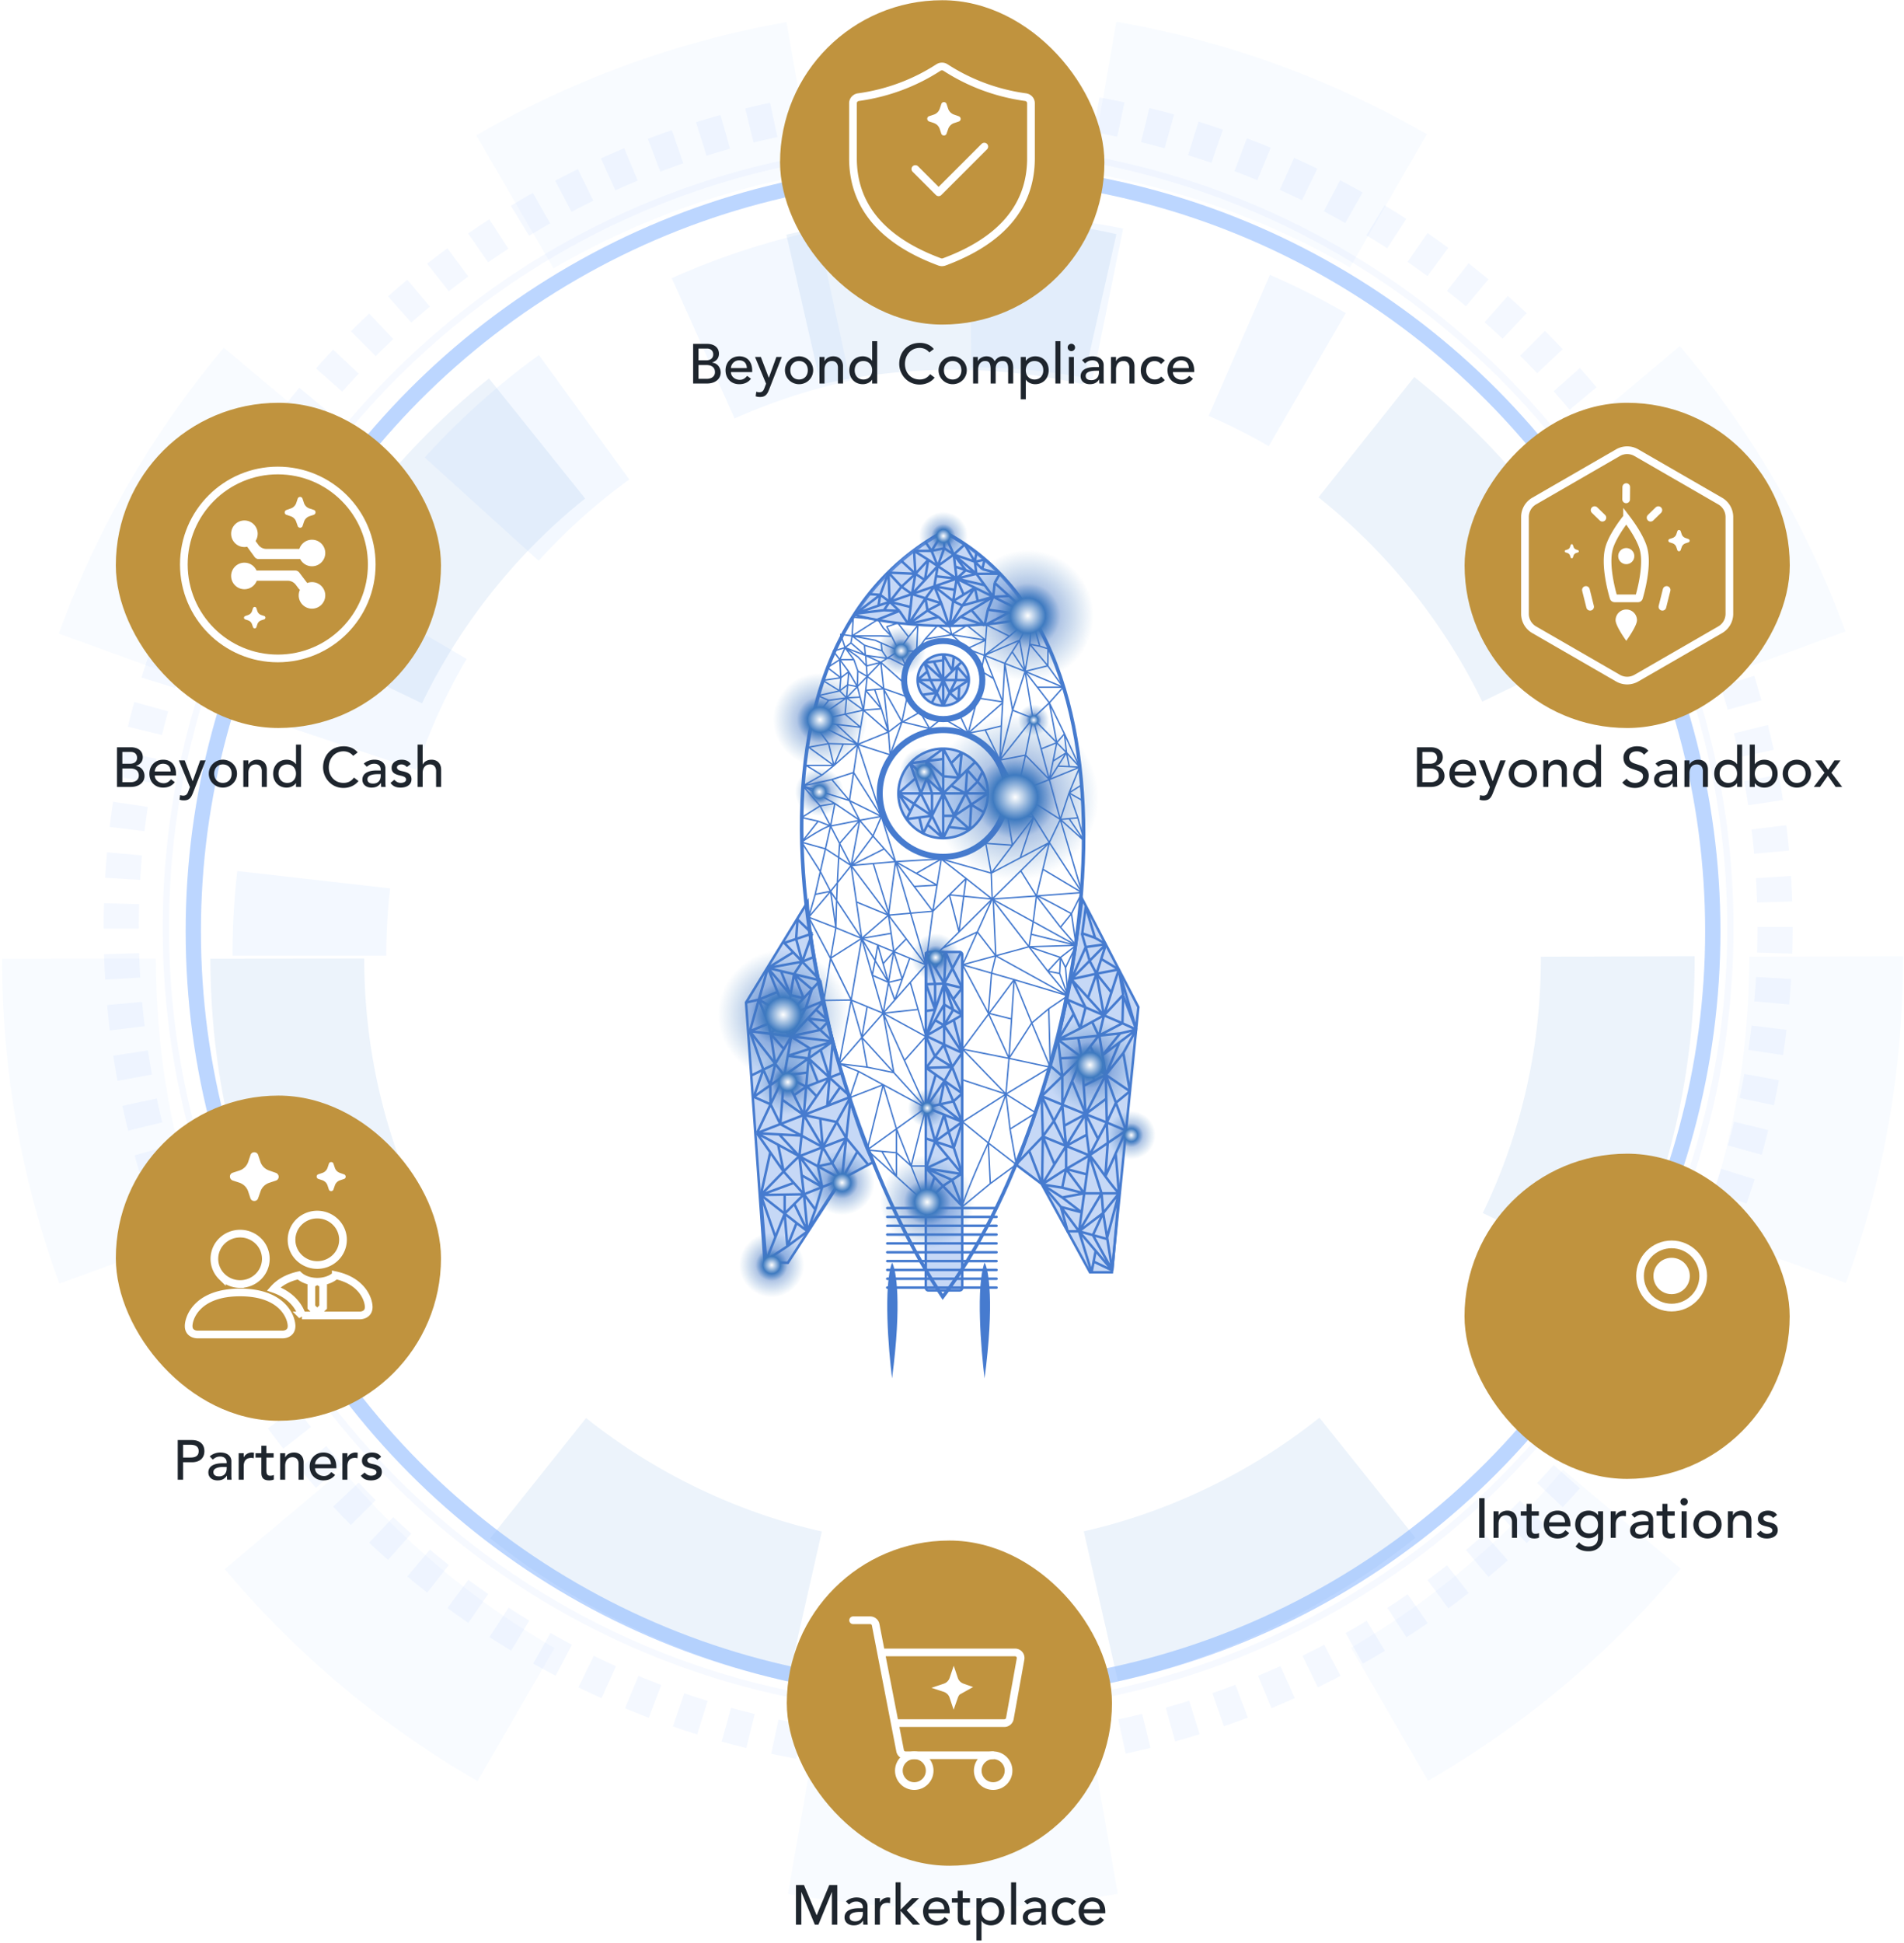 <svg xmlns="http://www.w3.org/2000/svg" width="544" height="555" fill="none"><path fill="#fff" d="M12 15h520v521.709H12z"/><path fill="#4387D7" d="M225.101 480.376c-30.825-6.984-60.234-21.129-85.048-40.906l27.396-34.348c19.669 15.674 42.963 26.884 67.365 32.413l-9.716 42.844zm94.309-.047-9.759-42.831c24.396-5.553 47.677-16.785 67.331-32.477l27.43 34.323c-24.796 19.799-54.187 33.971-85.002 40.988zm-238.25-114.5c-13.931-28.801-21.013-59.733-21.047-91.94l43.948-.046c.027 25.543 5.635 50.058 16.665 72.86l-39.565 19.123zm382.079-.194-39.583-19.083c11.008-22.817 16.591-47.341 16.591-72.89v-.345l43.947-.135v.48c0 32.212-7.05 63.157-20.955 91.973M120.572 200.934l-39.605-19.039c13.695-28.462 34.01-53.971 58.747-73.77l27.467 34.292c-19.634 15.713-35.752 35.949-46.609 58.517m302.933-.483c-10.932-22.534-27.11-42.717-46.791-58.367l27.359-34.378c24.796 19.72 45.188 45.161 58.972 73.577l-39.543 19.168zm-189.027-90.585-9.805-42.823a213.2 213.2 0 0 1 47.481-5.34c16.018 0 31.548 1.747 46.825 5.19l-9.67 42.853c-12.11-2.732-24.611-4.113-37.158-4.113s-25.402 1.424-37.676 4.233z" opacity=".1"/><path fill="#8FBAFF" fill-opacity=".6" d="M272.155 545.129a274 274 0 0 1-47.031-4.06l7.561-43.275c25.926 4.528 53.178 4.516 79.097-.028l7.592 43.269a274.4 274.4 0 0 1-47.222 4.094zM136.441 508.85c-27.467-15.867-51.77-36.248-72.23-60.569l33.634-28.272c17.167 20.405 37.55 37.5 60.585 50.809zm271.579-.089-22.014-38.02c23.023-13.321 43.397-30.428 60.548-50.843l33.653 28.253c-20.444 24.334-44.729 44.724-72.184 60.61zM16.958 366.718C6.113 337.01.601 305.779.576 273.89l43.948-.037c.021 26.749 4.638 52.928 13.72 77.806zm510.459-.191-41.295-15.028c9.067-24.893 13.661-51.082 13.661-77.84v-.357l43.948-.132v.489c0 31.899-5.487 63.145-16.311 92.868zM58.117 196l-41.31-14.991c10.82-29.794 26.683-57.272 47.142-81.664l33.678 28.223C80.476 148.019 67.18 171.042 58.114 196zm427.879-.52c-9.125-24.927-22.466-47.91-39.66-68.312l33.613-28.3c20.508 24.337 36.429 51.766 47.32 81.523l-41.273 15.093zM158.135 76.676l-22.048-38.002c27.517-15.95 57.332-26.835 88.618-32.35l7.63 43.262c-26.193 4.617-51.159 13.73-74.2 27.087zm227.573-.268c-23.076-13.305-48.069-22.362-74.277-26.915l7.525-43.28c31.308 5.439 61.154 16.255 88.71 32.144z" opacity=".1"/><path fill="#8FBAFF" fill-opacity=".6" d="M110.375 273.028H66.428c0-8.072.458-16.209 1.366-24.183l43.665 4.962a171 171 0 0 0-1.087 19.221zm8.576-53.149-41.695-13.884a211.4 211.4 0 0 1 18.133-39.958l37.918 22.205a167.4 167.4 0 0 0-14.359 31.64zm34.948-59.675-32.557-29.508a213.7 213.7 0 0 1 32.631-29.268l25.827 35.544a169.3 169.3 0 0 0-25.901 23.232m55.987-40.638-17.951-40.097a211 211 0 0 1 41.716-13.653l9.248 42.946a167 167 0 0 0-33.016 10.804zm102.249-11.201a169.5 169.5 0 0 0-33.668-3.366h-.973l-.255-43.93 1.228-.003c14.27 0 28.544 1.428 42.418 4.246l-8.75 43.05zm50.364 19.103a168 168 0 0 0-17.163-8.65l17.502-40.297a212 212 0 0 1 21.666 10.92z" opacity=".18"/><path fill="#8FBAFF" fill-opacity=".44" d="M270.888 489.464c-30.292 0-59.68-5.931-87.345-17.628-26.722-11.297-50.718-27.47-71.326-48.07-20.609-20.6-36.788-44.587-48.09-71.297-11.701-27.655-17.635-57.031-17.635-87.311s5.934-59.656 17.635-87.31c11.302-26.711 27.481-50.698 48.09-71.298 20.608-20.6 44.604-36.772 71.326-48.07 27.665-11.697 57.053-17.628 87.345-17.628s59.68 5.931 87.346 17.628c26.721 11.298 50.72 27.47 71.326 48.07 20.608 20.6 36.787 44.587 48.089 71.298 11.702 27.654 17.635 57.03 17.635 87.31s-5.933 59.656-17.635 87.311c-11.302 26.71-27.481 50.697-48.089 71.297-20.609 20.6-44.605 36.773-71.326 48.07-27.666 11.697-57.054 17.628-87.346 17.628m0-446.822c-122.745 0-222.605 99.82-222.605 222.516s99.86 222.517 222.605 222.517 222.606-99.821 222.606-222.517S393.633 42.642 270.888 42.642" opacity=".18"/><path fill="#8FBAFF" fill-opacity=".5" d="M270.912 506.33h-.023c-2.393 0-4.814-.035-7.199-.106l.294-10.017c2.286.069 4.609.102 6.905.102h.084v10.021zm7.347-.109-.302-10.016c2.322-.071 4.67-.175 6.979-.314l.601 10.004c-2.409.144-4.858.255-7.278.326m-21.844-.316a245 245 0 0 1-7.268-.539l.894-9.981c2.299.205 4.644.379 6.964.516l-.593 10.004zm36.389-.554-.899-9.981c2.315-.208 4.652-.454 6.947-.732l1.2 9.948a242 242 0 0 1-7.245.762zm-50.902-.742a251 251 0 0 1-7.223-.975l1.495-9.91c2.284.344 4.611.658 6.92.934zm65.367-1-1.497-9.908c2.287-.344 4.604-.731 6.888-1.149l1.801 9.857a231 231 0 0 1-7.189 1.197zm-79.776-1.167c-2.376-.43-4.779-.906-7.149-1.41l2.089-9.801c2.272.483 4.576.939 6.853 1.352zm94.114-1.445-2.097-9.799c2.262-.484 4.551-1.01 6.807-1.564l2.393 9.73c-2.352.58-4.743 1.126-7.103 1.633m-108.366-1.593a234 234 0 0 1-7.053-1.842l2.682-9.655c2.233.62 4.507 1.215 6.756 1.764l-2.388 9.733zm122.522-1.888-2.689-9.654a239 239 0 0 0 6.698-1.975l2.98 9.569a236 236 0 0 1-6.989 2.06m-136.564-2.01a238 238 0 0 1-6.949-2.275l3.267-9.475c2.2.759 4.441 1.491 6.657 2.179l-2.975 9.569zm150.479-2.324-3.272-9.472a225 225 0 0 0 6.564-2.379l3.561 9.368a240 240 0 0 1-6.853 2.483m-164.303-2.44a243 243 0 0 1-6.795-2.693l3.837-9.257c2.15.891 4.338 1.759 6.511 2.582l-3.553 9.371zm177.907-2.723-3.842-9.258a230 230 0 0 0 6.389-2.764l4.121 9.136c-2.198.99-4.442 1.962-6.668 2.886m-191.407-2.868a237 237 0 0 1-6.612-3.101l4.394-9.007c2.091 1.02 4.223 2.02 6.338 2.972l-4.118 9.136zm204.654-3.101-4.394-9.007a225 225 0 0 0 6.214-3.146l4.665 8.869a236 236 0 0 1-6.485 3.284m-217.782-3.299a243 243 0 0 1-6.409-3.493l4.933-8.725a236 236 0 0 0 6.143 3.349zm230.651-3.465-4.93-8.726a230 230 0 0 0 6.016-3.518l5.192 8.571a241 241 0 0 1-6.278 3.67zM146.04 471.57a250 250 0 0 1-6.182-3.873l5.453-8.409a238 238 0 0 0 5.925 3.713zm255.802-3.815-5.447-8.411c1.94-1.256 3.89-2.56 5.796-3.876l5.701 8.245a240 240 0 0 1-6.05 4.045zm-268.046-4.116a242 242 0 0 1-5.936-4.237l5.949-8.065a233 233 0 0 0 5.69 4.063l-5.703 8.242zm280.019-4.154-5.944-8.069a237 237 0 0 0 5.556-4.22l6.184 7.887a235 235 0 0 1-5.796 4.402m-291.756-4.498a251 251 0 0 1-5.668-4.584l6.425-7.693a221 221 0 0 0 5.432 4.395zm303.215-4.48-6.42-7.698a232 232 0 0 0 5.295-4.549l6.648 7.503a247 247 0 0 1-5.523 4.744m-314.408-4.858a241 241 0 0 1-5.379-4.916l6.873-7.295a232 232 0 0 0 5.156 4.711l-6.653 7.498zm325.309-4.797-6.867-7.298a232 232 0 0 0 5.014-4.857l7.085 7.09a240 240 0 0 1-5.232 5.068zm-335.917-5.191a247 247 0 0 1-5.073-5.228l7.299-6.87a235 235 0 0 0 4.862 5.012l-7.091 7.086zm346.224-5.101-7.293-6.875c1.59-1.686 3.175-3.42 4.715-5.151l7.498 6.652a236 236 0 0 1-4.92 5.374m-356.21-5.503a243 243 0 0 1-4.748-5.521l7.699-6.419a238 238 0 0 0 4.55 5.29l-7.503 6.647zm365.884-5.395-7.696-6.421a238 238 0 0 0 4.399-5.43l7.883 6.189a245 245 0 0 1-4.589 5.662zm-375.212-5.784a244 244 0 0 1-4.407-5.791l8.07-5.946a234 234 0 0 0 4.225 5.553zm384.217-5.677-8.068-5.949a235 235 0 0 0 4.064-5.685l8.243 5.703a242 242 0 0 1-4.242 5.931zm-392.853-6.035a243 243 0 0 1-4.047-6.045l8.413-5.45a231 231 0 0 0 3.88 5.794l-8.246 5.698zm401.154-5.954-8.41-5.452a243 243 0 0 0 3.717-5.923l8.572 5.196a242 242 0 0 1-3.877 6.179zM64.397 389.96a242 242 0 0 1-3.674-6.273l8.726-4.933a233 233 0 0 0 3.523 6.014zm416.631-6.222-8.726-4.934a240 240 0 0 0 3.353-6.138l8.87 4.668a239 239 0 0 1-3.497 6.404m-423.79-6.435a239 239 0 0 1-3.287-6.48l9.01-4.397a239 239 0 0 0 3.15 6.212l-8.87 4.665zm430.592-6.482-9.01-4.395a239 239 0 0 0 2.976-6.333l9.139 4.121a240 240 0 0 1-3.105 6.609zm-436.968-6.577a243 243 0 0 1-2.887-6.662l9.258-3.845a231 231 0 0 0 2.768 6.386l-9.137 4.121zm442.972-6.736-9.258-3.84a224 224 0 0 0 2.583-6.505l9.372 3.556a238 238 0 0 1-2.697 6.789m-448.543-6.675a246 246 0 0 1-2.487-6.847l9.473-3.273a223 223 0 0 0 2.383 6.561l-9.37 3.562zm453.732-6.986-9.478-3.268c.759-2.2 1.494-4.44 2.185-6.655l9.572 2.977a236 236 0 0 1-2.279 6.946M40.53 337.063a238 238 0 0 1-2.064-6.987l9.656-2.691a236 236 0 0 0 1.978 6.696l-9.57 2.984zm462.831-7.151-9.658-2.686c.62-2.228 1.215-4.501 1.767-6.754l9.735 2.39a234 234 0 0 1-1.847 7.047zm-466.746-6.883a249 249 0 0 1-1.636-7.098l9.803-2.101a228 228 0 0 0 1.567 6.802zm470.223-7.265-9.805-2.091c.483-2.265.939-4.569 1.355-6.847l9.863 1.795a246 246 0 0 1-1.413 7.146zm-473.277-6.979a238 238 0 0 1-1.2-7.184l9.911-1.501a225 225 0 0 0 1.152 6.885l-9.86 1.803zm475.888-7.353-9.914-1.494c.347-2.291.661-4.617.937-6.918l9.952 1.195c-.289 2.4-.618 4.827-.978 7.217zm-478.071-7.05c-.291-2.4-.547-4.837-.765-7.242l9.985-.901c.208 2.306.456 4.642.735 6.943l-9.952 1.203zm479.81-7.412-9.985-.896c.206-2.296.38-4.64.52-6.961l10.007.597a239 239 0 0 1-.542 7.263zm-481.122-7.093a248 248 0 0 1-.329-7.275l10.02-.303a237 237 0 0 0 .317 6.976zm481.989-7.444-10.021-.299c.068-2.308.104-4.658.104-6.981v-.327h10.025v.312c0 2.44-.035 4.89-.108 7.297zm-472.406-7.116H29.623v-.149c0-2.38.035-4.772.104-7.128l10.02.291a235 235 0 0 0-.098 6.822zm462.375-7.467a229 229 0 0 0-.322-6.976l10.006-.611c.146 2.413.258 4.861.334 7.275l-10.021.312zm-461.97-6.493-10.008-.59c.142-2.41.322-4.852.537-7.262l9.985.888a238 238 0 0 0-.514 6.964m461.122-7.445a239 239 0 0 0-.737-6.943l9.952-1.208c.291 2.395.549 4.833.77 7.243l-9.983.908zM41.292 237.45l-9.955-1.19c.287-2.402.616-4.83.973-7.219l9.914 1.488a226 226 0 0 0-.932 6.918zm458.197-7.397a229 229 0 0 0-1.155-6.882l9.861-1.81c.438 2.382.844 4.799 1.206 7.184zm-456.123-6.409-9.863-1.787c.43-2.38.906-4.784 1.408-7.149l9.805 2.086a232 232 0 0 0-1.35 6.85m453.603-7.321a231 231 0 0 0-1.572-6.801l9.732-2.403a256 256 0 0 1 1.641 7.098zM46.273 209.99l-9.737-2.382a236 236 0 0 1 1.841-7.05l9.661 2.678a227 227 0 0 0-1.762 6.754zm447.346-7.219a222 222 0 0 0-1.983-6.693l9.567-2.992a239 239 0 0 1 2.069 6.986l-9.655 2.699zm-443.613-6.232-9.575-2.97a242 242 0 0 1 2.274-6.948l9.479 3.263a235 235 0 0 0-2.18 6.657zm439.445-7.091a240 240 0 0 0-2.386-6.561l9.367-3.567a241 241 0 0 1 2.49 6.848l-9.474 3.28zm-434.884-6.151-9.375-3.549a244 244 0 0 1 2.692-6.791l9.263 3.832a232 232 0 0 0-2.58 6.508m429.923-6.87a241 241 0 0 0-2.77-6.384l9.134-4.126a246 246 0 0 1 2.892 6.662l-9.256 3.851zm-424.567-6.06-9.142-4.113a239 239 0 0 1 3.1-6.612l9.012 4.389a230 230 0 0 0-2.97 6.336m418.831-6.622a232 232 0 0 0-3.155-6.209l8.868-4.673a239 239 0 0 1 3.292 6.48zm-412.7-5.954-8.874-4.66a234 234 0 0 1 3.495-6.406l8.729 4.928a225 225 0 0 0-3.348 6.141zm406.202-6.368a231 231 0 0 0-3.525-6.01l8.57-5.199a243 243 0 0 1 3.679 6.273zm-399.322-5.807-8.575-5.189a247 247 0 0 1 3.872-6.182l8.415 5.447a229 229 0 0 0-3.712 5.926zm392.09-6.108a220 220 0 0 0-3.885-5.789l8.241-5.706a241 241 0 0 1 4.051 6.042l-8.41 5.453zm-384.488-5.627-8.248-5.698c1.375-1.99 2.8-3.987 4.237-5.934l8.07 5.944a232 232 0 0 0-4.062 5.688zm376.546-5.838a238 238 0 0 0-4.226-5.548l7.883-6.192a236 236 0 0 1 4.409 5.789zm-368.255-5.414-7.889-6.184a235 235 0 0 1 4.587-5.665l7.698 6.419a230 230 0 0 0-4.396 5.432zm359.633-5.556a235 235 0 0 0-4.556-5.288l7.498-6.653a250 250 0 0 1 4.751 5.516zm-350.681-5.172-7.504-6.647a247 247 0 0 1 4.915-5.38l7.299 6.871a234 234 0 0 0-4.713 5.156zm341.415-5.268a235 235 0 0 0-4.867-5.007l7.085-7.09a240 240 0 0 1 5.075 5.222zm-331.841-4.9-7.09-7.086a244 244 0 0 1 5.226-5.072l6.873 7.295a239 239 0 0 0-5.011 4.863zm321.957-4.967a238 238 0 0 0-5.158-4.708l6.645-7.503a247 247 0 0 1 5.383 4.91l-6.87 7.299zm-311.792-4.604-6.652-7.498c1.805-1.602 3.664-3.2 5.52-4.749l6.425 7.693a237 237 0 0 0-5.293 4.551zm301.331-4.655a236 236 0 0 0-5.437-4.392l6.184-7.888a242 242 0 0 1 5.67 4.582zM128.235 83.22l-6.189-7.883a250 250 0 0 1 5.794-4.407l5.948 8.065a234 234 0 0 0-5.553 4.225m279.614-4.334a234 234 0 0 0-5.693-4.057l5.698-8.245a245 245 0 0 1 5.938 4.233zm-268.383-3.943-5.705-8.24a239 239 0 0 1 6.044-4.047l5.455 8.409a233 233 0 0 0-5.794 3.88zm256.878-4a227 227 0 0 0-5.928-3.708l5.189-8.574a241 241 0 0 1 6.186 3.87zM151.168 67.36l-5.199-8.569a241 241 0 0 1 6.275-3.675l4.938 8.72a226 226 0 0 0-6.014 3.524m233.208-3.653a231 231 0 0 0-6.143-3.344l4.659-8.872a234 234 0 0 1 6.412 3.49zm-221.078-3.21-4.67-8.867a239 239 0 0 1 6.483-3.288l4.401 9.004a239 239 0 0 0-6.214 3.151m208.69-3.293a230 230 0 0 0-6.338-2.967l4.112-9.138c2.216.995 4.439 2.038 6.617 3.096l-4.388 9.009zm-196.173-2.82-4.125-9.133c2.196-.99 4.439-1.962 6.665-2.888l3.849 9.252a225 225 0 0 0-6.389 2.77m183.405-2.919a228 228 0 0 0-6.511-2.576l3.548-9.374c2.274.86 4.561 1.764 6.797 2.69zm-170.551-2.422-3.565-9.366a240 240 0 0 1 6.85-2.488l3.279 9.47a232 232 0 0 0-6.564 2.382zm157.454-2.534a233 233 0 0 0-6.66-2.177l2.97-9.57c2.315.716 4.655 1.48 6.951 2.27l-3.259 9.477zm-144.258-2.032-2.988-9.566a244 244 0 0 1 6.989-2.066l2.697 9.652a232 232 0 0 0-6.695 1.98zm130.895-2.11a238 238 0 0 0-6.757-1.76l2.381-9.736a240 240 0 0 1 7.052 1.837l-2.676 9.657zm-117.445-1.644-2.401-9.73c2.347-.58 4.738-1.13 7.101-1.639l2.104 9.8a234 234 0 0 0-6.804 1.569m103.881-1.671c-2.264-.481-4.57-.934-6.852-1.347l1.785-9.862c2.381.43 4.786.904 7.152 1.405l-2.085 9.801zm-90.227-1.26-1.806-9.858c2.381-.435 4.799-.84 7.187-1.202l1.504 9.907c-2.286.347-4.603.735-6.888 1.152zm76.484-1.226a226 226 0 0 0-6.921-.929l1.186-9.95c2.403.285 4.834.612 7.222.969zm-62.678-.87-1.205-9.949c2.396-.29 4.834-.55 7.245-.767l.907 9.981c-2.312.21-4.65.458-6.947.737zm48.809-.78a232 232 0 0 0-6.967-.512l.585-10.004c2.414.142 4.857.322 7.266.535zm-34.898-.484-.606-10.001a240 240 0 0 1 7.278-.332l.309 10.017c-2.319.07-4.667.177-6.979.319zm20.952-.334a240 240 0 0 0-6.746-.096h-.246V23.98h.226c2.352 0 4.72.033 7.052.102z" opacity=".18"/><ellipse cx="272.296" cy="266.066" stroke="#8FBAFF" stroke-opacity=".6" stroke-width="4.367" rx="217.071" ry="217.253"/><rect width="92.912" height="92.912" fill="#C0933E" rx="46.456" transform="matrix(-1 0 0 1 511.365 115.075)"/><path stroke="#fff" stroke-width="2.197" d="M461.312 170.946H468c.128 0 .24-.081.277-.203.401-1.338 2.573-8.986 1.331-13.819-.856-3.33-3.883-7.465-4.73-8.577a.28.28 0 0 0-.446-.002c-.844 1.087-3.823 5.077-4.703 8.306-1.339 4.91.899 12.741 1.307 14.093a.285.285 0 0 0 .276.202Z"/><path fill="#fff" d="M467.708 177.188c0 1.689-3.057 5.885-3.057 5.885s-3.057-4.196-3.057-5.885a3.057 3.057 0 0 1 6.114 0"/><path stroke="#fff" stroke-linecap="round" stroke-width="2.197" d="m453.121 168.548 1.199 4.798m21.856-4.798-1.2 4.798"/><circle cx="464.646" cy="158.873" r="2.308" fill="#fff"/><path fill="#fff" d="M482.749 154.47a.49.49 0 0 1-.344.48l-.829.277a1.7 1.7 0 0 0-.678.417c-.191.19-.334.423-.417.679l-.291.824a.5.5 0 0 1-.174.248.53.53 0 0 1-.3.092.49.49 0 0 1-.485-.345l-.276-.829a1.7 1.7 0 0 0-.417-.679 1.8 1.8 0 0 0-.678-.422l-.829-.271a.54.54 0 0 1-.247-.18.52.52 0 0 1-.013-.602.48.48 0 0 1 .255-.183l.834-.277a1.71 1.71 0 0 0 1.104-1.106l.277-.819a.484.484 0 0 1 .46-.354c.104 0 .206.028.296.082a.52.52 0 0 1 .193.247l.282.844a1.7 1.7 0 0 0 1.104 1.106l.824.291c.1.033.187.098.247.184a.5.5 0 0 1 .102.296m-31.654 3.029a.32.32 0 0 1-.061.197.32.32 0 0 1-.167.122l-.551.184a1.13 1.13 0 0 0-.727.727l-.193.548a.33.33 0 0 1-.116.164.34.34 0 0 1-.199.061.32.32 0 0 1-.322-.228l-.183-.551a1.1 1.1 0 0 0-.277-.451 1.2 1.2 0 0 0-.45-.28l-.551-.18a.36.36 0 0 1-.164-.12.35.35 0 0 1-.008-.399.3.3 0 0 1 .169-.122l.554-.184a1.14 1.14 0 0 0 .733-.734l.184-.544a.32.32 0 0 1 .305-.235q.106 0 .196.054a.35.35 0 0 1 .129.165l.187.56a1.14 1.14 0 0 0 .733.734l.547.193a.32.32 0 0 1 .164.123.32.32 0 0 1 .068.196"/><path stroke="#fff" stroke-linecap="round" stroke-linejoin="round" stroke-width="2.197" d="m457.821 147.9-2.219-2.163m15.993 2.163 2.219-2.163m-9.198-3.075.032-3.506"/><path stroke="#fff" stroke-width="2.197" d="M467.537 129.33a5.26 5.26 0 0 0-5.262 0l-23.941 13.823a5.26 5.26 0 0 0-2.631 4.556v27.646a5.26 5.26 0 0 0 2.631 4.556l23.941 13.823c1.628.94 3.634.94 5.262 0l23.942-13.823a5.26 5.26 0 0 0 2.63-4.556v-27.646a5.26 5.26 0 0 0-2.63-4.556z"/><path fill="#1E252D" d="M404.849 224.824v-11.328h4c1.76 0 3.376.848 3.376 2.832 0 1.184-.672 2.064-1.952 2.496v.032h.016c1.776.192 2.432 1.744 2.432 2.816 0 1.952-1.68 3.152-3.92 3.152zm1.536-1.344h2.32c1.312 0 2.384-.608 2.384-1.92 0-1.28-.896-2.016-2.416-2.016h-2.288zm0-5.28h2.144c1.28 0 2.064-.608 2.064-1.696 0-1.024-.704-1.664-1.744-1.664h-2.464zm11.646-1.152c2.24 0 3.696 1.488 3.696 4.112v.4h-6.08c0 1.312 1.232 2.208 2.56 2.208.88 0 1.52-.448 2.08-1.136l1.088.832c-.816 1.04-1.904 1.552-3.36 1.552-2.256 0-3.904-1.568-3.904-3.984 0-2.24 1.616-3.984 3.92-3.984m2.16 3.36c-.048-1.424-.848-2.208-2.192-2.208-1.52 0-2.352 1.296-2.352 2.208zm2.346-3.168h1.664l2.256 5.92h.032l2.144-5.92h1.552l-3.584 9.184c-.528 1.376-1.04 2.24-2.608 2.24-.448 0-.88-.048-1.28-.208l.176-1.296c.288.096.576.16.864.16.896 0 1.184-.464 1.488-1.264l.448-1.184zm12.576-.192c2.144 0 4.032 1.664 4.032 3.984 0 2.208-1.776 3.984-4.032 3.984-2.192 0-4.032-1.728-4.032-3.984 0-2.208 1.776-3.984 4.032-3.984m-2.496 3.984c0 1.584 1.008 2.64 2.496 2.64 1.504 0 2.496-1.072 2.496-2.64 0-1.6-1.024-2.64-2.512-2.64-1.472 0-2.48 1.088-2.48 2.64m8.332-3.792h1.44v1.168h.032c.4-.848 1.392-1.36 2.496-1.36 1.696 0 2.752 1.12 2.752 2.832v4.944h-1.44v-4.528c0-1.168-.64-1.904-1.728-1.904-1.328 0-2.112.944-2.112 2.464v3.968h-1.44zm12.379 7.776c-2.24 0-3.856-1.632-3.856-3.984s1.616-3.984 3.856-3.984c1.04 0 2.096.464 2.64 1.28H456v-5.6h1.44v12.096H456v-1.088h-.032c-.56.816-1.584 1.28-2.64 1.28m-2.32-3.984c0 1.584 1.008 2.64 2.496 2.64 1.504 0 2.496-1.072 2.496-2.64 0-1.6-1.024-2.64-2.512-2.64-1.472 0-2.48 1.056-2.48 2.64m16.682-7.824c1.616 0 2.608.48 3.264 1.296l-1.248 1.136c-.384-.592-1.12-.992-2.032-.992-1.744 0-2.192 1.088-2.192 1.744 0 .96.656 1.472 1.696 1.792l1.424.464c1.584.512 2.464 1.36 2.464 2.96 0 2.096-1.648 3.504-3.936 3.504-1.6 0-2.88-.576-3.616-1.568l1.264-1.088c.496.768 1.408 1.216 2.4 1.216 1.136 0 2.256-.72 2.256-1.888 0-.784-.464-1.28-1.84-1.712l-1.008-.336c-1.552-.496-2.736-1.312-2.736-3.344 0-1.504 1.28-3.184 3.84-3.184m7.531 11.808c-1.52 0-2.624-.864-2.624-2.272 0-1.52 1.184-2.624 4.16-2.624h1.072v-.272c0-1.024-.752-1.648-1.824-1.648-.816 0-1.312.192-2.144.864l-.864-.896c.8-.736 1.92-1.12 3.008-1.12 2.288 0 3.168 1.296 3.168 2.48v4.064c0 .224.016.832.064 1.232h-1.28a13 13 0 0 1-.048-1.152h-.032c-.656.976-1.504 1.344-2.656 1.344m1.792-3.84c-2.336 0-2.976.72-2.976 1.456 0 .784.528 1.232 1.632 1.232 1.296 0 2.16-.8 2.16-2.272v-.416zm4.249-3.936h1.44v1.168h.032c.4-.848 1.392-1.36 2.496-1.36 1.696 0 2.752 1.12 2.752 2.832v4.944h-1.44v-4.528c0-1.168-.64-1.904-1.728-1.904-1.328 0-2.112.944-2.112 2.464v3.968h-1.44zm12.378 7.776c-2.24 0-3.856-1.632-3.856-3.984s1.616-3.984 3.856-3.984c1.04 0 2.096.464 2.64 1.28h.032v-5.6h1.44v12.096h-1.44v-1.088h-.032c-.56.816-1.584 1.28-2.64 1.28m-2.32-3.984c0 1.584 1.008 2.64 2.496 2.64 1.504 0 2.496-1.072 2.496-2.64 0-1.6-1.024-2.64-2.512-2.64-1.472 0-2.48 1.056-2.48 2.64m10.054 3.792h-1.44v-12.096h1.44v5.6h.032c.512-.8 1.584-1.28 2.64-1.28 2.256 0 3.856 1.632 3.856 3.984 0 2.24-1.504 3.984-3.84 3.984-1.04 0-2.096-.464-2.656-1.28h-.032zm0-3.792c0 1.568.992 2.64 2.496 2.64s2.496-1.088 2.496-2.64c0-1.6-1.024-2.64-2.512-2.64-1.456 0-2.48 1.04-2.48 2.64m12.005-3.984c2.144 0 4.032 1.664 4.032 3.984 0 2.208-1.776 3.984-4.032 3.984-2.192 0-4.032-1.728-4.032-3.984 0-2.208 1.776-3.984 4.032-3.984m-2.496 3.984c0 1.584 1.008 2.64 2.496 2.64 1.504 0 2.496-1.072 2.496-2.64 0-1.6-1.024-2.64-2.512-2.64-1.472 0-2.48 1.088-2.48 2.64m9.116 3.792h-1.776l3.072-4.048-2.688-3.536h1.856l1.84 2.688 1.808-2.688h1.744l-2.592 3.536 3.072 4.048h-1.856l-2.24-3.184z"/><rect width="92.907" height="92.907" x="418.432" y="329.599" fill="#C0933E" rx="46.454"/><mask id="a" fill="#fff"><rect width="16.963" height="16.963" x="443.404" y="356.054" rx=".879"/></mask><rect width="16.963" height="16.963" x="443.404" y="356.054" stroke="#fff" stroke-width="4.394" mask="url(#a)" rx=".879"/><mask id="b" fill="#fff"><rect width="16.963" height="16.963" x="443.404" y="380.132" rx=".879"/></mask><rect width="16.963" height="16.963" x="443.404" y="380.132" stroke="#fff" stroke-width="4.394" mask="url(#b)" rx=".879"/><mask id="c" fill="#fff"><rect width="16.963" height="16.963" x="469.123" y="380.132" rx=".879"/></mask><rect width="16.963" height="16.963" x="469.123" y="380.132" stroke="#fff" stroke-width="4.394" mask="url(#c)" rx=".879"/><circle cx="477.605" cy="364.536" r="9.029" stroke="#fff" stroke-width="2.197"/><circle cx="477.605" cy="364.536" r="5.198" fill="#fff"/><path fill="#1E252D" d="M424.166 428.015v11.328h-1.536v-11.328zm2.549 3.744h1.44v1.168h.032c.4-.848 1.392-1.36 2.496-1.36 1.696 0 2.752 1.12 2.752 2.832v4.944h-1.44v-4.528c0-1.168-.64-1.904-1.728-1.904-1.328 0-2.112.944-2.112 2.464v3.968h-1.44zm9.451 1.248h-1.664v-1.248h1.664v-2.128h1.44v2.128h2.064v1.248h-2.064v3.648c0 .976.192 1.536 1.088 1.536.32 0 .736-.048 1.024-.224v1.312c-.272.16-.896.256-1.312.256-2.224 0-2.24-1.44-2.24-2.48zm8.833-1.44c2.24 0 3.696 1.488 3.696 4.112v.4h-6.08c0 1.312 1.232 2.208 2.56 2.208.88 0 1.52-.448 2.08-1.136l1.088.832c-.816 1.04-1.904 1.552-3.36 1.552-2.256 0-3.904-1.568-3.904-3.984 0-2.24 1.616-3.984 3.92-3.984m2.16 3.36c-.048-1.424-.848-2.208-2.192-2.208-1.52 0-2.352 1.296-2.352 2.208zm2.891.656c0-2.432 1.632-4.016 3.856-4.016 1.072 0 2.08.48 2.64 1.28h.032v-1.088h1.44v7.584c0 2.032-1.488 3.84-4.144 3.84-1.44 0-2.656-.368-3.712-1.36l.976-1.216c.752.8 1.584 1.232 2.72 1.232 1.792 0 2.72-.992 2.72-2.592v-1.152h-.048c-.512.88-1.536 1.344-2.624 1.344-2.128 0-3.856-1.568-3.856-3.856m4.016-2.672c-1.472 0-2.48 1.088-2.48 2.64 0 1.504.944 2.544 2.496 2.544 1.52 0 2.496-.992 2.496-2.544 0-1.6-1.024-2.64-2.512-2.64m6.133 6.432v-7.584h1.44v1.168h.032c.384-.816 1.328-1.36 2.272-1.36.24 0 .48.032.64.096l-.064 1.552a2.7 2.7 0 0 0-.72-.112c-1.424 0-2.16.832-2.16 2.368v3.872zm8.178.192c-1.52 0-2.624-.864-2.624-2.272 0-1.52 1.184-2.624 4.16-2.624h1.072v-.272c0-1.024-.752-1.648-1.824-1.648-.816 0-1.312.192-2.144.864l-.864-.896c.8-.736 1.92-1.12 3.008-1.12 2.288 0 3.168 1.296 3.168 2.48v4.064c0 .224.016.832.064 1.232h-1.28a13 13 0 0 1-.048-1.152h-.032c-.656.976-1.504 1.344-2.656 1.344m1.792-3.84c-2.336 0-2.976.72-2.976 1.456 0 .784.528 1.232 1.632 1.232 1.296 0 2.16-.8 2.16-2.272v-.416zm4.809-2.688h-1.664v-1.248h1.664v-2.128h1.44v2.128h2.064v1.248h-2.064v3.648c0 .976.192 1.536 1.088 1.536.32 0 .736-.048 1.024-.224v1.312c-.272.16-.896.256-1.312.256-2.224 0-2.24-1.44-2.24-2.48zm6.194-5.024c.576 0 1.056.48 1.056 1.056 0 .592-.496 1.056-1.056 1.056a1.045 1.045 0 0 1-1.056-1.056c0-.592.496-1.056 1.056-1.056m.72 3.776v7.584h-1.44v-7.584zm5.956-.192c2.144 0 4.032 1.664 4.032 3.984 0 2.208-1.776 3.984-4.032 3.984-2.192 0-4.032-1.728-4.032-3.984 0-2.208 1.776-3.984 4.032-3.984m-2.496 3.984c0 1.584 1.008 2.64 2.496 2.64 1.504 0 2.496-1.072 2.496-2.64 0-1.6-1.024-2.64-2.512-2.64-1.472 0-2.48 1.088-2.48 2.64m8.332-3.792h1.44v1.168h.032c.4-.848 1.392-1.36 2.496-1.36 1.696 0 2.752 1.12 2.752 2.832v4.944h-1.44v-4.528c0-1.168-.64-1.904-1.728-1.904-1.328 0-2.112.944-2.112 2.464v3.968h-1.44zm11.45-.192c1.152 0 2.112.448 2.592 1.248l-1.12.848c-.352-.416-.832-.752-1.552-.752s-1.264.352-1.264.848c0 .624.608.912 1.488 1.088 1.808.352 2.656.928 2.656 2.304 0 1.664-1.504 2.384-3.088 2.384-1.392 0-2.256-.432-2.912-1.344l1.088-.896c.656.672 1.216.896 1.84.896.8 0 1.536-.336 1.536-.96 0-.576-.528-.88-1.44-1.088-1.776-.368-2.704-.864-2.704-2.24 0-1.568 1.44-2.336 2.88-2.336"/><rect width="92.67" height="92.67" x="222.873" y=".062" fill="#C0933E" rx="46.335"/><path stroke="#fff" stroke-width="2.2" d="M268.129 19.29a1.87 1.87 0 0 1 2.013 0c6.858 4.45 14.675 7.344 22.863 8.465.433.06.829.268 1.115.585.286.318.444.725.444 1.146v15.733c0 13.605-8.381 23.53-24.775 29.604a1.88 1.88 0 0 1-1.308 0c-16.39-6.073-24.774-16.003-24.774-29.604V29.486c0-.422.158-.829.445-1.146a1.84 1.84 0 0 1 1.117-.585c8.187-1.121 16.003-4.015 22.86-8.465Z"/><path stroke="#fff" stroke-linecap="round" stroke-linejoin="round" stroke-width="2.2" d="m261.527 48.288 6.652 6.651 13.056-13.056"/><path fill="#fff" d="M274.469 33.966a.76.76 0 0 1-.145.465.77.77 0 0 1-.396.29l-1.303.434a2.7 2.7 0 0 0-1.067.656c-.3.299-.525.665-.655 1.068l-.458 1.296a.76.76 0 0 1-.274.39.8.8 0 0 1-.472.144.76.76 0 0 1-.762-.541l-.435-1.304a2.66 2.66 0 0 0-.655-1.068 2.9 2.9 0 0 0-1.067-.664l-1.303-.427a.85.85 0 0 1-.389-.282.84.84 0 0 1-.16-.473.764.764 0 0 1 .541-.762l1.311-.435a2.7 2.7 0 0 0 1.737-1.739l.435-1.289a.76.76 0 0 1 .724-.556c.164 0 .324.045.465.13a.83.83 0 0 1 .304.388l.442 1.327a2.71 2.71 0 0 0 1.738 1.739l1.295.458a.76.76 0 0 1 .389.29.77.77 0 0 1 .16.465"/><path fill="#1E252D" d="M198.038 109.569V98.241h4c1.76 0 3.376.848 3.376 2.832 0 1.184-.672 2.064-1.952 2.496v.032h.016c1.776.192 2.432 1.744 2.432 2.816 0 1.952-1.68 3.152-3.92 3.152zm1.536-1.344h2.32c1.312 0 2.384-.608 2.384-1.92 0-1.28-.896-2.016-2.416-2.016h-2.288zm0-5.28h2.144c1.28 0 2.064-.608 2.064-1.696 0-1.024-.704-1.664-1.744-1.664h-2.464zm11.646-1.152c2.24 0 3.696 1.488 3.696 4.112v.4h-6.08c0 1.312 1.232 2.208 2.56 2.208.88 0 1.52-.448 2.08-1.136l1.088.832c-.816 1.04-1.904 1.552-3.36 1.552-2.256 0-3.904-1.568-3.904-3.984 0-2.24 1.616-3.984 3.92-3.984m2.16 3.36c-.048-1.424-.848-2.208-2.192-2.208-1.52 0-2.352 1.296-2.352 2.208zm2.347-3.168h1.664l2.256 5.92h.032l2.144-5.92h1.552l-3.584 9.184c-.528 1.376-1.04 2.24-2.608 2.24-.448 0-.88-.048-1.28-.208l.176-1.296c.288.096.576.16.864.16.896 0 1.184-.464 1.488-1.264l.448-1.184zm12.576-.192c2.144 0 4.032 1.664 4.032 3.984 0 2.208-1.776 3.984-4.032 3.984-2.192 0-4.032-1.728-4.032-3.984 0-2.208 1.776-3.984 4.032-3.984m-2.496 3.984c0 1.584 1.008 2.64 2.496 2.64 1.504 0 2.496-1.072 2.496-2.64 0-1.6-1.024-2.64-2.512-2.64-1.472 0-2.48 1.088-2.48 2.64m8.332-3.792h1.44v1.168h.032c.4-.848 1.392-1.36 2.496-1.36 1.696 0 2.752 1.12 2.752 2.832v4.944h-1.44v-4.528c0-1.168-.64-1.904-1.728-1.904-1.328 0-2.112.944-2.112 2.464v3.968h-1.44zm12.378 7.776c-2.24 0-3.856-1.632-3.856-3.984s1.616-3.984 3.856-3.984c1.04 0 2.096.464 2.64 1.28h.032v-5.6h1.44v12.096h-1.44v-1.088h-.032c-.56.816-1.584 1.28-2.64 1.28m-2.32-3.984c0 1.584 1.008 2.64 2.496 2.64 1.504 0 2.496-1.072 2.496-2.64 0-1.6-1.024-2.64-2.512-2.64-1.472 0-2.48 1.056-2.48 2.64m18.635-7.824c1.6 0 3.088.624 3.968 1.76l-1.28.976c-.672-.848-1.68-1.296-2.736-1.296-2.528 0-4.224 2.032-4.224 4.608 0 2.432 1.648 4.416 4.224 4.416 1.312 0 2.272-.56 2.96-1.52l1.296.976c-.88 1.184-2.464 1.984-4.288 1.984-3.648 0-5.824-3.072-5.824-5.872 0-3.424 2.336-6.032 5.904-6.032m9.361 3.84c2.144 0 4.032 1.664 4.032 3.984 0 2.208-1.776 3.984-4.032 3.984-2.192 0-4.032-1.728-4.032-3.984 0-2.208 1.776-3.984 4.032-3.984m-2.496 3.984c0 1.584 1.008 2.64 2.496 2.64 1.504 0 2.496-1.072 2.496-2.64 0-1.6-1.024-2.64-2.512-2.64-1.472 0-2.48 1.088-2.48 2.64m9.772 3.792h-1.44v-7.584h1.344v1.184h.032c.304-.704 1.312-1.376 2.432-1.376s1.872.464 2.368 1.408a2.73 2.73 0 0 1 2.4-1.408c1.92 0 2.88 1.136 2.88 3.296v4.48h-1.44v-4.304c0-1.488-.528-2.128-1.632-2.128-1.296 0-1.936.848-1.936 2.224v4.208h-1.44v-4.08c0-1.792-.528-2.352-1.6-2.352-1.184 0-1.968.992-1.968 2.432zm12.185 4.512v-12.096h1.44v1.088h.032c.576-.816 1.568-1.28 2.656-1.28 2.208 0 3.84 1.6 3.84 3.984 0 2.336-1.584 3.984-3.856 3.984-1.104 0-2.144-.512-2.64-1.28h-.032v5.6zm1.44-8.304c0 1.568.992 2.64 2.496 2.64s2.496-1.04 2.496-2.64-1.024-2.64-2.512-2.64c-1.456 0-2.48 1.04-2.48 2.64m9.894-8.304v12.096h-1.44V97.473zm3.123.736c.576 0 1.056.48 1.056 1.056 0 .592-.496 1.056-1.056 1.056a1.045 1.045 0 0 1-1.056-1.056c0-.592.496-1.056 1.056-1.056m.72 3.776v7.584h-1.44v-7.584zm4.548 7.776c-1.52 0-2.624-.864-2.624-2.272 0-1.52 1.184-2.624 4.16-2.624h1.072v-.272c0-1.024-.752-1.648-1.824-1.648-.816 0-1.312.192-2.144.864l-.864-.896c.8-.736 1.92-1.12 3.008-1.12 2.288 0 3.168 1.296 3.168 2.48v4.064c0 .224.016.832.064 1.232h-1.28a13 13 0 0 1-.048-1.152h-.032c-.656.976-1.504 1.344-2.656 1.344m1.792-3.84c-2.336 0-2.976.72-2.976 1.456 0 .784.528 1.232 1.632 1.232 1.296 0 2.16-.8 2.16-2.272v-.416zm4.249-3.936h1.44v1.168h.032c.4-.848 1.392-1.36 2.496-1.36 1.696 0 2.752 1.12 2.752 2.832v4.944h-1.44v-4.528c0-1.168-.64-1.904-1.728-1.904-1.328 0-2.112.944-2.112 2.464v3.968h-1.44zm12.491-.176c1.104 0 2.16.384 2.912 1.2l-1.088.992c-.528-.56-1.088-.848-1.888-.848-1.44 0-2.368 1.12-2.368 2.688 0 1.472 1.008 2.576 2.448 2.576.816 0 1.344-.288 1.84-.848l1.024 1.024c-.752.848-1.776 1.168-2.88 1.168-2.336 0-3.968-1.616-3.968-3.952 0-2.368 1.648-4 3.968-4m7.59-.016c2.24 0 3.696 1.488 3.696 4.112v.4h-6.08c0 1.312 1.232 2.208 2.56 2.208.88 0 1.52-.448 2.08-1.136l1.088.832c-.816 1.04-1.904 1.552-3.36 1.552-2.256 0-3.904-1.568-3.904-3.984 0-2.24 1.616-3.984 3.92-3.984m2.16 3.36c-.048-1.424-.848-2.208-2.192-2.208-1.52 0-2.352 1.296-2.352 2.208z"/><rect width="92.907" height="92.907" x="33.09" y="115.075" fill="#C0933E" rx="46.454"/><circle cx="79.371" cy="161.264" r="26.845" stroke="#fff" stroke-width="2.197"/><circle cx="69.832" cy="152.491" r="3.794" fill="#fff"/><circle cx="89.14" cy="157.988" r="3.794" fill="#fff"/><circle cx="89.14" cy="170.098" r="3.794" fill="#fff"/><circle cx="69.832" cy="164.544" r="3.794" fill="#fff"/><path fill="#fff" fill-rule="evenodd" d="M76.084 156.815a2.79 2.79 0 0 1-2.256-1.149l-.785-1.079a1.454 1.454 0 1 0-2.353 1.711l2.056 2.827c.274.377.711.6 1.177.6H85.48a1.455 1.455 0 1 0 0-2.91zm-3.964 7.643c0-.803.652-1.455 1.455-1.455h10.783c.455 0 .884.214 1.16.577l2.154 2.844a1.454 1.454 0 1 1-2.32 1.757l-.855-1.13a2.87 2.87 0 0 0-2.29-1.138h-8.632a1.455 1.455 0 0 1-1.455-1.455" clip-rule="evenodd"/><path fill="#fff" d="M69.714 176.476a.5.5 0 0 0 .093.298.5.5 0 0 0 .254.186l.835.278a1.74 1.74 0 0 1 1.103 1.105l.294.83c.03.1.092.188.175.25a.54.54 0 0 0 .303.093.49.49 0 0 0 .488-.347l.279-.836c.083-.258.227-.493.42-.684.194-.19.427-.336.683-.425l.835-.274a.54.54 0 0 0 .25-.181.53.53 0 0 0 .012-.607.5.5 0 0 0-.257-.185l-.84-.278a1.72 1.72 0 0 1-1.113-1.114l-.279-.826a.49.49 0 0 0-.463-.357.6.6 0 0 0-.298.083.53.53 0 0 0-.195.249l-.284.851a1.74 1.74 0 0 1-1.113 1.114l-.83.293a.5.5 0 0 0-.25.186.5.5 0 0 0-.102.298m11.633-30.085a.7.7 0 0 0 .134.429.7.7 0 0 0 .365.267l1.202.401c.37.122.708.33.984.605.277.276.484.613.605.985l.422 1.196a.7.7 0 0 0 .253.359c.128.088.28.135.436.133a.7.7 0 0 0 .702-.499l.401-1.203c.12-.372.328-.709.605-.985.279-.274.615-.483.984-.612l1.202-.394a.8.8 0 0 0 .358-.26.76.76 0 0 0 .148-.436.705.705 0 0 0-.5-.704l-1.208-.401a2.48 2.48 0 0 1-1.603-1.604l-.4-1.189a.71.71 0 0 0-.668-.513.83.83 0 0 0-.43.119.76.76 0 0 0-.28.359l-.408 1.224a2.5 2.5 0 0 1-1.603 1.604l-1.195.422a.7.7 0 0 0-.358.267.7.7 0 0 0-.148.43"/><path fill="#1E252D" d="M33.42 224.819v-11.328h4c1.76 0 3.377.848 3.377 2.832 0 1.184-.672 2.064-1.952 2.496v.032h.016c1.776.192 2.432 1.744 2.432 2.816 0 1.952-1.68 3.152-3.92 3.152zm1.537-1.344h2.32c1.312 0 2.384-.608 2.384-1.92 0-1.28-.896-2.016-2.416-2.016h-2.288zm0-5.28H37.1c1.28 0 2.064-.608 2.064-1.696 0-1.024-.704-1.664-1.744-1.664h-2.464zm11.646-1.152c2.24 0 3.696 1.488 3.696 4.112v.4h-6.08c0 1.312 1.232 2.208 2.56 2.208.88 0 1.52-.448 2.08-1.136l1.088.832c-.816 1.04-1.904 1.552-3.36 1.552-2.256 0-3.904-1.568-3.904-3.984 0-2.24 1.616-3.984 3.92-3.984m2.16 3.36c-.048-1.424-.848-2.208-2.192-2.208-1.52 0-2.352 1.296-2.352 2.208zm2.347-3.168h1.664l2.256 5.92h.032l2.144-5.92h1.552l-3.584 9.184c-.528 1.376-1.04 2.24-2.608 2.24-.448 0-.88-.048-1.28-.208l.176-1.296c.288.096.576.16.864.16.896 0 1.184-.464 1.488-1.264l.448-1.184zm12.576-.192c2.144 0 4.032 1.664 4.032 3.984 0 2.208-1.776 3.984-4.032 3.984-2.192 0-4.032-1.728-4.032-3.984 0-2.208 1.776-3.984 4.032-3.984m-2.496 3.984c0 1.584 1.008 2.64 2.496 2.64 1.504 0 2.496-1.072 2.496-2.64 0-1.6-1.024-2.64-2.512-2.64-1.472 0-2.48 1.088-2.48 2.64m8.332-3.792h1.44v1.168h.032c.4-.848 1.392-1.36 2.496-1.36 1.696 0 2.752 1.12 2.752 2.832v4.944h-1.44v-4.528c0-1.168-.64-1.904-1.728-1.904-1.328 0-2.112.944-2.112 2.464v3.968h-1.44zm12.378 7.776c-2.24 0-3.856-1.632-3.856-3.984s1.616-3.984 3.856-3.984c1.04 0 2.096.464 2.64 1.28h.032v-5.6h1.44v12.096h-1.44v-1.088h-.032c-.56.816-1.584 1.28-2.64 1.28m-2.32-3.984c0 1.584 1.008 2.64 2.496 2.64 1.504 0 2.496-1.072 2.496-2.64 0-1.6-1.024-2.64-2.512-2.64-1.472 0-2.48 1.056-2.48 2.64m18.635-7.824c1.6 0 3.088.624 3.968 1.76l-1.28.976c-.672-.848-1.68-1.296-2.736-1.296-2.528 0-4.224 2.032-4.224 4.608 0 2.432 1.648 4.416 4.224 4.416 1.312 0 2.272-.56 2.96-1.52l1.296.976c-.88 1.184-2.464 1.984-4.288 1.984-3.648 0-5.824-3.072-5.824-5.872 0-3.424 2.336-6.032 5.904-6.032m7.953 11.808c-1.52 0-2.624-.864-2.624-2.272 0-1.52 1.184-2.624 4.16-2.624h1.072v-.272c0-1.024-.752-1.648-1.824-1.648-.816 0-1.312.192-2.144.864l-.864-.896c.8-.736 1.92-1.12 3.008-1.12 2.288 0 3.168 1.296 3.168 2.48v4.064c0 .224.016.832.064 1.232h-1.28a13 13 0 0 1-.048-1.152h-.032c-.656.976-1.504 1.344-2.656 1.344m1.792-3.84c-2.336 0-2.976.72-2.976 1.456 0 .784.528 1.232 1.632 1.232 1.296 0 2.16-.8 2.16-2.272v-.416zm6.809-4.128c1.152 0 2.112.448 2.592 1.248l-1.12.848c-.352-.416-.832-.752-1.552-.752s-1.264.352-1.264.848c0 .624.608.912 1.488 1.088 1.808.352 2.656.928 2.656 2.304 0 1.664-1.504 2.384-3.088 2.384-1.392 0-2.256-.432-2.912-1.344l1.088-.896c.656.672 1.216.896 1.84.896.8 0 1.536-.336 1.536-.96 0-.576-.528-.88-1.44-1.088-1.776-.368-2.704-.864-2.704-2.24 0-1.568 1.44-2.336 2.88-2.336m5.989 7.776h-1.44v-12.096h1.44v5.68h.032c.4-.848 1.392-1.36 2.496-1.36 1.68 0 2.752 1.104 2.752 2.832v4.944h-1.44v-4.528c0-1.168-.64-1.904-1.728-1.904-1.328 0-2.112.944-2.112 2.464z"/><rect width="92.907" height="92.907" x="33.09" y="313" fill="#C0933E" rx="46.454"/><path stroke="#fff" stroke-width="2.197" d="M56.35 381.249s-2.45 0-2.45-2.402c0-2.401 2.45-9.604 14.702-9.604 12.25 0 14.7 7.203 14.7 9.604 0 2.402-2.45 2.402-2.45 2.402zm12.252-14.408c1.95 0 3.819-.759 5.197-2.11a7.13 7.13 0 0 0 2.153-5.093 7.13 7.13 0 0 0-2.153-5.094 7.43 7.43 0 0 0-5.197-2.11c-1.95 0-3.82.759-5.198 2.11a7.13 7.13 0 0 0-2.153 5.094c0 1.91.774 3.743 2.153 5.093a7.43 7.43 0 0 0 5.198 2.11Zm17.676 8.97h16.62s2.45 0 2.45-2.401c0-2.006-1.71-7.364-9.415-9.073a5.5 5.5 0 0 1-.684.548c-1.112.756-2.584 1.21-4.141 1.285l1.218.694v6.57l-1.685 1.628-1.685-1.628v-6.57l1.22-.694c-1.554-.077-3.021-.531-4.13-1.285a5.5 5.5 0 0 1-.684-.548c-3.477.771-5.733 2.285-7.163 3.899 5.142 1.77 7.317 5.141 8.079 7.575Zm4.369-14.407c1.95 0 3.819-.759 5.198-2.11a7.13 7.13 0 0 0 2.153-5.094c0-1.91-.775-3.743-2.153-5.094a7.43 7.43 0 0 0-5.198-2.109 7.43 7.43 0 0 0-5.198 2.109 7.13 7.13 0 0 0-2.153 5.094c0 1.911.775 3.743 2.153 5.094a7.43 7.43 0 0 0 5.198 2.11Z"/><path fill="#fff" d="M79.618 336.18a1.1 1.1 0 0 1-.211.679 1.1 1.1 0 0 1-.578.423l-1.902.634a4 4 0 0 0-1.556.957c-.438.436-.766.97-.957 1.558l-.667 1.892c-.07.227-.21.426-.4.568a1.2 1.2 0 0 1-.69.211 1.11 1.11 0 0 1-1.112-.79l-.633-1.903a3.9 3.9 0 0 0-.957-1.558 4.2 4.2 0 0 0-1.557-.968l-1.901-.623a1.24 1.24 0 0 1-.567-.412 1.2 1.2 0 0 1-.234-.69 1.115 1.115 0 0 1 .79-1.113l1.912-.634a3.94 3.94 0 0 0 2.536-2.538l.634-1.881a1.12 1.12 0 0 1 1.056-.812c.239 0 .474.066.678.189a1.2 1.2 0 0 1 .445.568l.645 1.936a3.95 3.95 0 0 0 2.535 2.538l1.89.667c.23.076.43.224.568.423.15.195.233.433.233.679m19.152-.022a.66.66 0 0 1-.125.405.66.66 0 0 1-.345.252l-1.134.379a2.36 2.36 0 0 0-.928.57c-.261.26-.457.579-.57.929l-.398 1.128a.67.67 0 0 1-.239.339.7.7 0 0 1-.411.126.666.666 0 0 1-.663-.471l-.378-1.135a2.3 2.3 0 0 0-.57-.929 2.5 2.5 0 0 0-.928-.577l-1.134-.372a.74.74 0 0 1-.338-.245.72.72 0 0 1-.018-.824.66.66 0 0 1 .35-.251l1.14-.379a2.34 2.34 0 0 0 1.511-1.513l.378-1.121a.66.66 0 0 1 .63-.485.8.8 0 0 1 .405.113c.12.083.213.201.265.339l.384 1.154a2.35 2.35 0 0 0 1.512 1.513l1.127.398a.66.66 0 0 1 .338.253c.09.115.14.258.14.404"/><path fill="#1E252D" d="M52.316 422.744H50.78v-11.328h4.064c2.176 0 3.552 1.136 3.552 3.168 0 2.048-1.408 3.168-3.552 3.168h-2.528zm0-9.984v3.648h2.08c1.584 0 2.368-.576 2.368-1.824 0-1.232-.8-1.824-2.368-1.824zm9.837 10.176c-1.52 0-2.624-.864-2.624-2.272 0-1.52 1.184-2.624 4.16-2.624h1.072v-.272c0-1.024-.752-1.648-1.824-1.648-.816 0-1.312.192-2.144.864l-.864-.896c.8-.736 1.92-1.12 3.008-1.12 2.288 0 3.168 1.296 3.168 2.48v4.064c0 .224.016.832.064 1.232h-1.28a13 13 0 0 1-.048-1.152h-.032c-.656.976-1.504 1.344-2.656 1.344m1.792-3.84c-2.336 0-2.976.72-2.976 1.456 0 .784.528 1.232 1.632 1.232 1.296 0 2.16-.8 2.16-2.272v-.416zm4.249 3.648v-7.584h1.44v1.168h.031c.384-.816 1.328-1.36 2.272-1.36.24 0 .48.032.64.096l-.064 1.552a2.7 2.7 0 0 0-.72-.112c-1.424 0-2.16.832-2.16 2.368v3.872zm6.481-6.336h-1.664v-1.248h1.664v-2.128h1.44v2.128h2.064v1.248h-2.064v3.648c0 .976.192 1.536 1.088 1.536.32 0 .736-.048 1.024-.224v1.312c-.272.16-.896.256-1.312.256-2.224 0-2.24-1.44-2.24-2.48zm5.362-1.248h1.44v1.168h.032c.4-.848 1.392-1.36 2.496-1.36 1.696 0 2.752 1.12 2.752 2.832v4.944h-1.44v-4.528c0-1.168-.64-1.904-1.728-1.904-1.328 0-2.112.944-2.112 2.464v3.968h-1.44zm12.363-.192c2.24 0 3.696 1.488 3.696 4.112v.4h-6.08c0 1.312 1.232 2.208 2.56 2.208.88 0 1.52-.448 2.08-1.136l1.088.832c-.816 1.04-1.904 1.552-3.36 1.552-2.256 0-3.904-1.568-3.904-3.984 0-2.24 1.616-3.984 3.92-3.984m2.16 3.36c-.048-1.424-.848-2.208-2.192-2.208-1.52 0-2.352 1.296-2.352 2.208zm3.258 4.416v-7.584h1.44v1.168h.032c.384-.816 1.328-1.36 2.272-1.36.24 0 .48.032.64.096l-.064 1.552a2.7 2.7 0 0 0-.72-.112c-1.424 0-2.16.832-2.16 2.368v3.872zm8.482-7.776c1.152 0 2.112.448 2.592 1.248l-1.12.848c-.352-.416-.832-.752-1.552-.752s-1.264.352-1.264.848c0 .624.608.912 1.488 1.088 1.808.352 2.656.928 2.656 2.304 0 1.664-1.504 2.384-3.088 2.384-1.392 0-2.256-.432-2.912-1.344l1.088-.896c.656.672 1.216.896 1.84.896.8 0 1.536-.336 1.536-.96 0-.576-.528-.88-1.44-1.088-1.776-.368-2.704-.864-2.704-2.24 0-1.568 1.44-2.336 2.88-2.336"/><rect width="92.907" height="92.907" x="224.801" y="440.121" fill="#C0933E" rx="46.454"/><path stroke="#fff" stroke-linecap="round" stroke-width="2.197" d="M243.746 462.895h4.89c.758 0 1.41.537 1.555 1.282l1.534 7.911m31.92 29.372h-24.919c-.758 0-1.41-.537-1.554-1.282l-1.533-7.905m-3.914-20.185h38.308c.986 0 1.733.893 1.558 1.864l-3.062 17.018a1.584 1.584 0 0 1-1.559 1.303h-31.331m-3.914-20.185 3.914 20.185"/><circle cx="283.758" cy="505.864" r="4.403" stroke="#fff" stroke-linecap="round" stroke-width="2.197"/><circle cx="261.219" cy="505.864" r="4.403" stroke="#fff" stroke-linecap="round" stroke-width="2.197"/><path fill="#fff" stroke="#fff" stroke-width="2.197" d="m275.374 482.196-.374.125h-.002a3.76 3.76 0 0 0-1.47.904zm0 0-.383-.135a3.73 3.73 0 0 1-2.385-2.394l-.112-.335-.113.337a3.74 3.74 0 0 1-2.396 2.395l-.354.118.354.116.011.003.01.004c.542.19 1.036.497 1.447.9l.006.005c.415.414.726.92.907 1.477l.126.379.132-.374a3.7 3.7 0 0 1 .904-1.467z"/><path fill="#1E252D" d="M227.418 549.865v-11.328h2.288l3.6 8.576h.064l3.568-8.576h2.288v11.328h-1.536v-9.312h-.032l-3.824 9.312h-1.024l-3.824-9.312h-.032v9.312zm16.5.192c-1.52 0-2.624-.864-2.624-2.272 0-1.52 1.184-2.624 4.16-2.624h1.072v-.272c0-1.024-.752-1.648-1.824-1.648-.816 0-1.312.192-2.144.864l-.864-.896c.8-.736 1.92-1.12 3.008-1.12 2.288 0 3.168 1.296 3.168 2.48v4.064c0 .224.016.832.064 1.232h-1.28a13 13 0 0 1-.048-1.152h-.032c-.656.976-1.504 1.344-2.656 1.344m1.792-3.84c-2.336 0-2.976.72-2.976 1.456 0 .784.528 1.232 1.632 1.232 1.296 0 2.16-.8 2.16-2.272v-.416zm4.249 3.648v-7.584h1.44v1.168h.032c.384-.816 1.328-1.36 2.272-1.36.24 0 .48.032.64.096l-.064 1.552a2.7 2.7 0 0 0-.72-.112c-1.424 0-2.16.832-2.16 2.368v3.872zm5.922 0v-12.096h1.44v7.808l3.28-3.296h2l-3.552 3.456 3.84 4.128h-2.048l-3.52-3.936v3.936zm11.769-7.776c2.24 0 3.696 1.488 3.696 4.112v.4h-6.08c0 1.312 1.232 2.208 2.56 2.208.88 0 1.52-.448 2.08-1.136l1.088.832c-.816 1.04-1.904 1.552-3.36 1.552-2.256 0-3.904-1.568-3.904-3.984 0-2.24 1.616-3.984 3.92-3.984m2.16 3.36c-.048-1.424-.848-2.208-2.192-2.208-1.52 0-2.352 1.296-2.352 2.208zm3.818-1.92h-1.664v-1.248h1.664v-2.128h1.44v2.128h2.064v1.248h-2.064v3.648c0 .976.192 1.536 1.088 1.536.32 0 .736-.048 1.024-.224v1.312c-.272.16-.896.256-1.312.256-2.224 0-2.24-1.44-2.24-2.48zm5.362 10.848v-12.096h1.44v1.088h.032c.576-.816 1.568-1.28 2.656-1.28 2.208 0 3.84 1.6 3.84 3.984 0 2.336-1.584 3.984-3.856 3.984-1.104 0-2.144-.512-2.64-1.28h-.032v5.6zm1.44-8.304c0 1.568.992 2.64 2.496 2.64s2.496-1.04 2.496-2.64-1.024-2.64-2.512-2.64c-1.456 0-2.48 1.04-2.48 2.64m9.894-8.304v12.096h-1.44v-12.096zm4.547 12.288c-1.52 0-2.624-.864-2.624-2.272 0-1.52 1.184-2.624 4.16-2.624h1.072v-.272c0-1.024-.752-1.648-1.824-1.648-.816 0-1.312.192-2.144.864l-.864-.896c.8-.736 1.92-1.12 3.008-1.12 2.288 0 3.168 1.296 3.168 2.48v4.064c0 .224.016.832.064 1.232h-1.28a13 13 0 0 1-.048-1.152h-.032c-.656.976-1.504 1.344-2.656 1.344m1.792-3.84c-2.336 0-2.976.72-2.976 1.456 0 .784.528 1.232 1.632 1.232 1.296 0 2.16-.8 2.16-2.272v-.416zm7.849-4.112c1.104 0 2.16.384 2.912 1.2l-1.088.992c-.528-.56-1.088-.848-1.888-.848-1.44 0-2.368 1.12-2.368 2.688 0 1.472 1.008 2.576 2.448 2.576.816 0 1.344-.288 1.84-.848l1.024 1.024c-.752.848-1.776 1.168-2.88 1.168-2.336 0-3.968-1.616-3.968-3.952 0-2.368 1.648-4 3.968-4m7.591-.016c2.24 0 3.696 1.488 3.696 4.112v.4h-6.08c0 1.312 1.232 2.208 2.56 2.208.88 0 1.52-.448 2.08-1.136l1.088.832c-.816 1.04-1.904 1.552-3.36 1.552-2.256 0-3.904-1.568-3.904-3.984 0-2.24 1.616-3.984 3.92-3.984m2.16 3.36c-.048-1.424-.848-2.208-2.192-2.208-1.52 0-2.352 1.296-2.352 2.208z"/><path fill="#719FE9" fill-opacity=".4" stroke="#467BCF" stroke-width=".709" d="m325.251 287.72-16.008-30.824s-3.03 24.479-6.864 39.765c-3.623 14.442-11.865 36.236-11.865 36.236l7.086 5.333 13.825 25.256h6.265zm-112.097-1.305 17.566-28.737c1.473 23.85 14.106 66.281 18.766 74.338l-8.783 4.711-15.608 24.062-6.656-.247z"/><path stroke="#467BCF" stroke-linejoin="round" stroke-width=".709" d="m232.058 266.719-4.181-4.031-.415 5.57m4.596-1.539-2.841 8.024m2.841-8.024-4.596 1.539m6.894 11.843 1.117 5.804m-1.117-5.804-7.485-1.786m7.485 1.786-5.139-5.358m5.139 5.358-2.374 2.54m-12.595-6.112-2.569 9.042m2.569-9.042 6.479 7.758m-6.479-7.758 9.83-1.786m-9.83 1.786 7.261-4.465m-7.261 4.465 2.737 6.865m-2.737-6.865 3.742.893m-8.88 17.19 7.25 9.318m-7.25-9.318 5.92.726m-5.92-.726 2.569-9.041m-2.569 9.041 5.306-2.177m-5.306 2.177 3.843 10.975m19.838-8.073-11.841-1.451m11.841 1.451-3.574-3.265m3.574 3.265-.905 10.358m.905-10.358-1.229-5.804m1.229 5.804-3.463 2.433m3.463-2.433-6.423 2.07m3.966-13.679-5.306 2.177m5.306-2.177 1.228 5.805m-1.228-5.805-2.346 2.54m-17.761 24.919 2.726-7.777m-2.726 7.777 4.799 2.13m-4.799-2.13 4.709-3.307m6.014-13.994-4.59 7.867m4.59-7.867-1.005 5.591m1.005-5.591 4.692-5.079m-4.692 5.079-.223-.027m-1.787 11.208 6.925-4.865m-6.925 4.865-2.58-3.314m2.58 3.314 1.005-5.59m-1.005 5.59-.565 6.952m.565-6.952 6.247 3.223m-6.247-3.223 6.586-.821m-6.586.821-4.004 2.813m4.004-2.813-3.91 8.241m3.91-8.241 2.784 5.655m-2.002-22.64-8.043-4.688m8.043 4.688 1.005-5.972m-1.005 5.972-5.306 2.176m5.306-2.176 4.747-5.079m-4.747 5.079-2.346 2.539m2.346-2.539 5.306-2.177m-5.306 2.177-2.737-6.865m2.737 6.865 1.005 5.777m5.138 6.343 6.021 5.493m-6.021-5.493 3.463-2.432m-3.463 2.432.503-2.795m-.503 2.795-5.92-.725m5.92.725 2.672 6.79m-2.672-6.79-.339 4.044m12.38 6.941-1.262 11.779m1.262-11.779-3.98 7.187m3.98-7.187-6.698 2.595m6.698-2.595-3.01-2.746m-23.784 13.126 3.914-8.25m-3.914 8.25 6.698-2.595m-6.698 2.595 3.824 5.472m-3.824-5.472 6.067 3.294m-6.067-3.294 6.383.349m7.014-5.539 5.436 9.183m-5.436-9.183-6.699 2.595m6.699-2.595-6.134-4.358m6.134 4.358.678-8.087m-.678 8.087-.631 5.889m.631-5.889 6.699-2.595m-6.699 2.595-2.785-5.655m2.785 5.655 3.688-5.341m-3.688 5.341 4.708.998m6.164 17.369 1.263-11.778m-1.263 11.778-.361.142m.361-.142-2.718-4.592m2.718 4.592 4.449-7.915m-4.449 7.915-6.844-3.717m8.107-8.061-6.699 2.594m6.699-2.594-3.981 7.186m3.981-7.186-2.718-4.592m2.718 4.592 3.186 3.863m-9.885-1.269-6.699 2.595m6.699-2.595 3.981-7.186m-3.981 7.186-6.067-3.294m6.067 3.294 2.718 4.592m-2.718-4.592-.728-8.185m.728 8.185-1.408 5.467m-5.291-2.872.632-5.889m-.632 5.889c-.565.43-2.389 2.232-4.486 4.357m4.486-4.357 6.542 8.798m-6.542-8.798.655 5.432m-.655-5.432-6.067-3.294m6.067 3.294-5.751-6.239m5.751 6.239 5.291 2.872m-16.303 8.202 1.543 18.645m-1.543-18.645 6.816 5.327m-6.816-5.327a706 706 0 0 1 6.526-6.717m-6.526 6.717 9.424-3.464m-9.424 3.464 2.702-12.19m-2.702 12.19 4.179 11.986m-4.179-11.986 6.816-.116m6.529 10.483-1.023-10.577m1.023 10.577 9.441-14.71m-9.441 14.71-3.776-7.808m3.776 7.808-5.758 4.282m5.758-4.282 2.248-6.178m-2.248 6.178-3.121-2.376m2.098-8.201-2.753 2.769m2.753-2.769 5.232-2.066m-5.232 2.066-.655-5.432m.655 5.432-2.898-3.254m2.898 3.254-5.506.094m5.506-.094 3.271 4.399m7.193-8.532-5.232 2.067m-16.011 20.921 6.044-3.996m-6.044 3.996 2.636-6.659m2.637-6.659 2.753-2.768m-2.753 2.768.771 9.322m-.771-9.322-2.637 6.659m2.637-6.659v-5.443m0 5.443 3.408 2.664m-6.098-45.467-1.33-8.592m1.33 8.592-3.407 1.657m3.407-1.657-1.424 6.127m.094-14.719 5.697.698m-5.697-.698-.614-2.903m.614 2.903 2.346-2.54m-2.346 2.54 4.02 4.609m-7.371-14.376 2.737 6.864m-2.737-6.864 5.306-2.177m-5.306 2.177-3.804.884m13.857-8.14-1.005 5.972m1.005-5.972 2.737 6.865m-2.737-6.865 2.346-3.572m-2.346 3.572 5.111 4.326m-5.111-4.326-3.742-.893m2.737 6.865 3.742.893m-3.742-.893-2.737-6.865m1.955 24.232 6.423-2.07m-2.29-24.841-2.569-2.679m2.569 2.679-1.755-6.485m1.755 6.485 3.596-1.458m-6.165-1.221-2.569-2.679 3.383-1.127m2.146 16.922 2.374-2.539m-1.201 8.343 3.575 3.265m-3.575-3.265 5.92.726m-5.92-.726 2.346-2.539m1.229 5.804-8.49 1.787m8.49-1.787 2.345-2.539m-10.835 4.326-3.351-3.238m3.351 3.238 4.301-7.954m-4.301 7.954 5.641 3.548m-1.34-11.502 1.815-5.441m-17.298 24.603 3.408-1.657m0 0 1.983 4.47m.09 5.437 2.784 5.655m-2.784-5.655.004-.009m2.78 5.664.565-6.953m-.565 6.953 6.068 3.294m8.008-16.571-.678 8.087m.678-8.087-2.558-7.925m2.558 7.925-3.349 1.297m3.349-1.297-3.689 5.341m3.689-5.341 3.01 2.746m-3.01-2.746 3.698-1.449m-10.397 4.044 3.35-1.298m-3.35 1.298.339-4.044m-.339 4.044-3.463 2.432m12.202 7.652-4.709-.999m-5.339 4.891-6.383-.35m1.265 10.596 2.898 3.253m-2.898-3.253-3.824-5.473m3.824 5.473-1.581-7.651m12.609 12.092-5.887-3.366m5.887 3.366-1.251-5.926m1.251 5.926-1.961 6.465m-8.006 10.46 2.637-6.658m10.205-17.068-4.126.875m14.479-.334-3.186-3.864m-8.622-13.047 3.688-5.341m-3.334-18.908-3.574-3.265m-13.052 21.612.094 5.428m10.496-5.018 2.671 2.746m82.669-43.471-3.132-1.808m3.132 1.808-4.689 4.753m4.689-4.753-5.804.829m5.804-.829-1.366 4.218m-8.547 5.81-1.21 5.786m1.21-5.786 5.224-5.275m-5.224 5.275 7.18-1.592m-7.18 1.592 4.768 5.268m-4.768-5.268 4.061 8.047m-4.061-8.047 4.109-9.199m9.456 6.407 5.006 17.175m-5.006-17.175-6.385 1.2m6.385-1.2 1.252 7.245m-1.252-7.245-2.117 6.55m2.117-6.55-5.018-3.018m10.024 20.193-3.969-1.813m3.969 1.813-3.758-9.764m3.758 9.764-4.63 1.079m4.63-1.079-3.714 6.684m3.714-6.684-4.823 3.658m-17.525-.78 2.567-11.475m-2.567 11.475 6.771 5.068m-6.771-5.068 6.332-3.227m-6.332 3.227 5.754-.527m-5.754.527 4.45-7.351m-1.883-4.124 5.271 2.261m-5.271-2.261 1.883 4.124m16.061 22.082-6.893-4.688m6.893 4.688-1.877-10.925m1.877 10.925-3.998 3.279m-4.726-19.179-.073.008m.073-.008.916 5.606m-.916-5.606 5.931-.63m-4.1 11.842-6.847-4.975m6.847 4.975-5.749 11.22m5.749-11.22-4.44-8.082m4.44 8.082-.915-5.606m.915 5.606 5.016-6.237m-5.016 6.237.142 6.806m-.142-6.806 2.895 7.967m-2.895-7.967 3.907-9.263m-3.907 9.263-3.149 1.561m2.639-18.557 5.271 2.262m-5.271-2.262-2.151-11.9m2.151 11.9-1.394 5.792m1.394-5.792 5.486-5.855m-5.486 5.855-4.563-5.04m4.563 5.04-5.27-2.261m5.27 2.261 2.117-6.55m-2.117 6.55-3.388 1.863m-2.949 10.158-2.779 6.747m2.779-6.747.549 8.097m-.549-8.097 2.407-3.107m-2.407 3.107-1.017-5.595m1.017 5.595-5.558 5.364m5.558-5.364 3.698 6.536m-3.698-6.536-6.165.248m-5.3 10.816.324 11.525m-.324-11.525 5.907 2.429m-5.907-2.429 5.907-5.7m-5.907 5.7 3.49 7.113m20.611 2.732-5.505-2.322m5.505 2.322-2.894-7.967m2.894 7.967-5.232 3.541m5.232-3.541-2.951 6.535m-8.587-11.249-5.582 9.095m5.582-9.095 6.033 2.392m-6.033-2.392-6.656-2.702m6.656 2.702-3.877-9.448m3.877 9.448-.549-8.098m.549 8.098 5.891-4.414m-5.891 4.414-6.119 3.325m6.119-3.325.306 5.902m-.306-5.902 3.553 7.094m-15.998 12.99.206-13.69m-.206 13.69 6.863-4.407m-6.863 4.407 3.535-5.757m-3.535 5.757 5.38 6.435m-5.38-6.435 5.75 3.725m-5.75-3.725 5.75.918m-5.75-.918-3.686-9.616m3.892-4.074 6.657 2.701m-6.657-2.701 3.329 7.933m-3.329-7.933 3.166-4.412m-3.166 4.412-3.892 4.074m10.549-1.373 6.656 2.701m-6.656-2.701-.537-5.77m.537 5.77 5.888-3.193m-5.888 3.193v6.582m0-6.582-3.328 5.232m3.328-5.232-3.491-7.113m10.147 9.814 3.476 10.842m-3.476-10.842-6.656 3.881m6.656-3.881c.712.56 2.537 3.228 4.562 5.987m-4.562-5.987-.768-5.894m.768 5.894 2.479-4.702m-2.479 4.702 5.232-3.541m-5.232 3.541-.742 5.421m9.177 5.421-1.89 22.025m1.89-22.025-4.501 5.625m4.501-5.625h-4.959m4.959 0c-1.215-1.309-2.584-3.1-3.873-4.855m3.873 4.855-.922-11.389m.922 11.389-3.476 13.016-3.963-1.087m-3.962-1.087 6.9-5.217m-6.9 5.217 6.442-10.842m-6.442 10.842.741-5.421m-.741 5.421 3.962 1.087m-3.962-1.087 3.588 11.699.583-3.054m-4.171-8.645 4.755 5.592m-4.755-5.592h-3.25l-1.923-6.961m5.173 6.961-5.173-6.961m6.656-3.881h4.959m-4.959 0-5.173-6.961m5.173 6.961-.742 5.421m.742-5.421-6.286 1.171m6.286-1.171-6.286-1.636m6.286 1.636.741-5.421m7.287 27.446-2.611-16.4m2.611 16.4-5.549-10.096m5.549 10.096-4.756-5.591m4.756 5.591-5.34-2.538m2.729-13.862-.458-5.625m.458 5.625-2.938 6.304m-7.652-18.89-1.113 5.325m1.113-5.325 5.914 1.54m5.304.566.67-9.528m-.67 9.528 2.951-6.534m-2.554-8.857-.142-6.806m.142 6.806-2.48 4.702m2.48-4.702 2.611-5.645m-2.611 5.645.273 5.863m-12.962-10.957 2.779-6.746m3.328 1.35 3.149-1.561m7.91-16.295-6.794 3.544m6.794-3.544.211-7.951m-8.032-16.455-3.666-1.287 1.002-7.601zm-3.787-1.287 1.115 3.924m1.115 3.924-1.115-3.924m1.115 3.924 1.956 3.683m0 0-2.412 6.86m2.412-6.86 4.268 5.35m-4.268-5.35 1.367-4.218m-5.992 19.844 1.506-5.987m-1.506 5.987 3.388-1.863m-3.388 1.863-1.882-4.124m7.264 6.19-.129.014m0 0-2.407 3.108m2.407-3.108-5.831.62m5.831-.62-1.865-3.943m8.87-7.552.004-.166m-5.891 17.245 5.015-6.236m-5.015 6.236 4.822-3.657m-16.312 18.039v-8.387m0 8.387.537 5.769m-.537-5.769-2.417 4.426m1.204-23.045.606 5.116m.607 5.116-.607-5.116m.607 5.116-3.285-2.851m8.79 41.741-5.914-1.54m5.914 1.54-5.544-4.25m9.558 15.263-.584 3.053m-22.096-27.798 3.686-3.859"/><path stroke="#467BCF" stroke-linejoin="round" stroke-width=".405" d="m241.442 185.016 1.675-1.34m-1.675 1.34 5.811 2.21m-5.811-2.21 3.757 2.721 2.358 2.522m-6.115-5.243 2.522 3.437m-2.522-3.437-1.249-3.791 3.26.445m-2.011 3.346-1.497 3.437m1.497-3.437-3.351 1.004 1.882 2.472m11.693.743 1.797-1.16m-1.797 1.16 6.531 5.826m-6.531-5.826-4.328-1.971m4.328 1.971-3.89 4.018m3.89-4.018-4.109 1.024m4.109-1.024.815 7.533m-20.422 9.343 13.016 6.564m-13.016-6.564 9.805-6.749m-9.805 6.749 1.675-7.367m-1.675 7.367 4.691-6.028m-4.691 6.028 4.694 6.341m-4.694-6.341 6.917.835m-6.917-.835 9.383-2.066m12.882 11.604-9.249-2.974m9.249 2.974-.483-6.524m.483 6.524 3.331-9.264m.043-.184 7.872 1.92m-7.872-1.92-.043.184m.043-.184-5.348-9.532m5.348 9.532 1.505-7.121-6.853-2.411m5.348 9.532-3.857 2.924m11.729-1.004-2.681-4.688-5.234 2.952m7.915 1.736 3.686-3.014 7.372 4.353m-31.553 3.215 6.755 20.56m-6.755-20.56 8.766-3.55m-8.766 3.55-1.19 8.021m1.19-8.021.819-4.895m-.819 4.895-6.099-5.729m6.099 5.729-4.161-.111m4.161.111-6.765 5.985m-8.932 5.868 13.317 4.189m-13.317-4.189 9.159 5.014m-9.159-5.014 8.288-1.815m-8.288 1.815 4.93 5.704m-4.93-5.704 5.447-3.08m17.005 11.787 4.025 12.927m-4.025-12.927-6.203 1.119m6.203-1.119-9.135-4.518m9.135 4.518-7.945-12.539m7.945 12.539-2.419 5.603m-18.357 23.193 6.257-7.386m-6.257 7.386 1.859-6.521m-1.859 6.521 7.774 3.021m-7.774-3.021 6.262 11.826m5.86-26.579 10.668 14.176m-10.668-14.176 2.451-12.924m-2.451 12.924-5.865 7.367m5.865-7.367-7.331-4.772m7.331 4.772 6.339-.558m-6.339.558 1.517 10.407m-1.517-10.407 6.235-8.44m-6.235 8.44 9.457-4.778m-9.457 4.778-3.291-6.326m-2.574-4.948 8.316-1.65m-8.316 1.65c-.245-.471-6.002 2.838-8.268 4.597m8.268-4.597 1.226-6.462m-1.226 6.462-3.003-5.772m3.003 5.772-1.466 6.502m1.466-6.502 2.574 4.948m-2.574-4.948-3.551-1.395m30.752 41.021 2.01-15.292m-2.01 15.292-4.329-14.734m4.329 14.734-4.576-1.884m4.576 1.884 4.741-4.693m-4.741 4.693-4.431 5.036m4.431-5.036-5.572-7.404m-19.174 35.662 6.482-7.496m-6.482 7.496 3.419-18.186m-3.419 18.186 8.004.987m-8.004-.987 5.535 2.205m.909-38.001-3.025 17.61m3.025-17.61-8.899-13.447m8.899 13.447.038.134m-.038-.134 4.575 1.885m-4.575-1.885 7.634-6.638m-7.634 6.638-8.899 5.654m8.899-5.654-1.517-10.407m1.517 10.407-7.382-3.04m7.382 3.04 8.392-1.434m9.91 49.826-12.176-6.586m12.176 6.586-8.378 6.027m8.378-6.027-2.095 8.316-2.094 8.315m4.189-16.631-6.088-13.506m6.088 13.506-9.132-10.046m-3.044-16.967 12.176 6.65m-12.176-6.65-6.088 6.921m6.088-6.921 1.512-8.805m-1.512 8.805-4.576-1.884m4.576 1.884 3.315-3.769m-3.315 3.769-3.111-10.855m3.111 10.855 6.088 13.507m-6.088-13.507 3.044 16.967m-3.044-16.967 9.961-1.077m-9.961 21.504-4.58 18.641m4.58-18.641 3.798 12.613m-3.798-12.613-9.554 3.702 2.519-7.507m7.035 3.805-7.035-3.805m2.455 22.446 8.378-6.028m-8.378 6.028 8.378 7.59m-8.378-7.59 4.189.391m42.779-152.621-3.403 6.591m3.403-6.591-.499 7.735m.499-7.735 2.336 8.29m-2.336-8.29-6.307 5.447m-7.149 5.47 5.808 2.288m-5.808-2.288 10.053-4.326m-10.053 4.326 7.149-5.47m-7.149 5.47.332-4.33m-.332 4.33-4.975-1.875m4.975 1.875-.954 4.487 3.557 2.158m-2.603-6.645 2.603 6.645m19.901 2.462-10.887-4.531m10.887 4.531-4.408-6.122m4.408 6.122-3.961 4.455m3.961-4.455h-7.395m-10.701 20.829 9.443-11.965m-9.443 11.965 3.634-14.254m-3.634 14.254.422-9.761m-.422 9.761-4.193-8.634m4.193 8.634 4.993 9.147m-4.993-9.147 7.321-1.417m-.112-23.943-5.809-2.288m5.809 2.288-1.564-8.902m1.564 8.902 1.34-7.758m-1.34 7.758 6.479-1.591m-6.479 1.591 2.234 13.395m-2.234-13.395-3.575 11.106m3.575-11.106 3.492 4.531m-3.492-4.531-3.686-5.595m5.92 18.99 4.692-4.409m-4.692 4.409-5.809-2.289m5.809 2.289 6.814 6.976m-6.814-6.976-2.122 10.548m2.122-10.548 2.346 8.762m10.998 5.212-8.652 3.55m8.652-3.55-3.016 7.367m3.016-7.367-3.753-4.155m3.753 4.155-2.959-.162m2.959.162-4.339-9.521m-13.455 16.659 9.142-3.588m-9.142 3.588 2.328-10.564m-2.328 10.564 12.284 7.794m-12.284-7.794 4.674 7.184m-4.674-7.184-2.982 5.586M309.133 255l-9.322-14.308M309.133 255l-6.18-20.897m6.18 20.897-13.02.975m13.02-.975-11.171-6.666M309.133 255l-3.016 6.028m-6.306-38.307 3.142 11.382m-3.142-11.382-6.814-6.976m6.814 6.976-2.346-8.762m2.346 8.762 2.45-3.852m-2.45 3.852 1.061-5.274m-1.061 23.245 3.142-6.589m-3.142 6.589-4.468-7.199m4.468 7.199-8.303 4.374m8.303-4.374-8.167 8.083m8.167-8.083-1.849 7.642m4.991-14.231 6.851 6.164m-6.851-6.164 2.494-7.565m-2.494 7.565 2.5-.222m-36.513 11.53 14.265 4.029m-14.265-4.029 7.066 5.541m-7.066-5.541-13.085.751m13.085-.751-1.209 7.463m1.209-7.463-7.147 4.107m21.685 7.34 12.635-.883m-12.635.883-.273-7.418m.273 7.418 8.166-8.083m-8.166 8.083-7.472-5.906m7.472 5.906-9.483 9.386m9.483-9.386-12.214-1.213m12.214 1.213 10.512 13.628m-10.512-13.628.293.161m-.293-.161-4.233 9.386m25.867 18.224-15.355-4.596m15.355 4.596-5.026 20.426m5.026-20.426-20.611-11.41m20.611 11.41-5.736-7.001m5.736 7.001-2.346-6.363m2.346 6.363-.67-8.037m.67 8.037-5.469 3.72m-24.631-12.558 9.489-2.572m-9.489 2.572 7.373 13.841m-7.373-13.841 8.286 2.384m-8.286-2.384 4.233-9.386m10.512 13.628-14.745 19.868m14.745-19.868 5.027 12.39m-5.027-12.39-.738 11.248m.738-11.248-6.459-1.858m-8.286 21.726 12.399 12.837m-12.399-12.837 13.268 2.628m11.806 2.526-12.675 7.683m12.675-7.683-11.806-2.526m11.806 2.526-5.302-12.632m5.302 12.632-.443-16.706m-12.232 24.389-12.399 7.925 7.373 6.028m5.026-13.953-5.026 13.953m5.026-13.953-12.399-4.071m12.399 4.071 8.553 5.362-7.38 4.628m-1.173-9.99 1.173 9.99m-1.173-9.99.869-10.209m2.087 30.319-7.982-6.157m7.982 6.157-1.783-10.12m1.783 10.12-7.424 5.451m-26.126-152.227-1.556 1.004-1.798 1.16m3.354-2.164 2.05 4.462-4.445-2.25-.959-.048m3.354-2.164-2.05-4.097m2.05 4.097-3.354-1.483-1.687-.746m5.041 2.229 5.066.109m-5.066-.109 2.777-3.944m-6.131 6.108-1.462-2.164m1.462 2.164-6.21-.849m3.572-10.248 1.525 2.44 2.417 2.396m-3.942-4.836-7.372 4.692m7.372-4.692-7.037-.669-.335 5.361m11.314.144-1.383-2.764 3.138-1.067 3.072 3.984m-4.827-.153-3.101-.143-8.213-.001m0 0-.336 2.006m.336-2.006 6.635 1.265 1.688.747m-8.323-2.012 3.53 2.664m-3.866-.658 4.136 3.55m0 0-.27-2.892m.27 2.892.085.038m4.438-3.582.225 2.229m0 0-5.018-1.577m.355 2.93.219 2.995m.219 2.994-.219-2.994m.219 2.994-2.815 2.91m2.815-2.91-2.689-1.562m2.689 1.562-.438 3.969m.438-3.969 4.574 3.416m-7.389-.506.126-4.472m-.126 4.472-2.472-4.257m2.472 4.257-3.097 3.199m3.097-3.199-2.785-.529m2.785.529.78 2.994m-.654-7.466-1.123-3.238m-4.019 0h4.019m-4.019 0 .279 5.189m-.279-5.189.028.039m-.028-.039-3.53 2.254 3.809 2.935m2.265-1.736-2.265 1.736m2.265-1.736-.313 3.728m.313-3.728-2.516-3.414m1.891 10.87.312-3.728m-.312 3.728-1.953-1.992m1.953 1.992-5.114.721m5.114-.721 4.848 3.523m-4.848-3.523 3.877-.205m-3.877.205-.422 4.683m-1.218-10.403-5.149.749 4.836 2.979m.313-3.728-.313 3.728m2.265-1.736-2.265 1.736m0 0-6.177 1.374m0 0 3.016 1.339m15.731-3.315 1.36 12.357m-1.36-12.357-2.571.227m2.571-.227-.131-.099m1.491 12.456-7.129-6.24m7.129 6.24-2.04-6.648m-5.089.408-.971-3.728m.971 3.728.626-5.663m-.626 5.663 5.089-.408m-5.089.408-.818 4.895m.818-4.895-5.27 1.16m5.896-6.823 2.572-.227m-2.572.227 4.463 5.255m-1.891-5.482 1.891 5.482m35.275-12.963 2.123-3.307m-2.123 3.307 2.234 13.394m-2.234-13.394-.602 11.002m4.847-17.616-2.122 3.307m5.026-2.163 5.139 6.167m-5.139-6.167 2.835.555m2.304 5.612.051-4.86-2.355-.752m2.751 16.189-3.434-4.455m3.434 4.455 2.122 11.385m-2.122-11.385 4.313 8.862m-2.191 2.523-4.468 1.786m4.468-1.786 2.777 2.843m-2.777-2.843 2.191-2.523m-2.191 2.523-1.061 5.274m8.932 22.82-1.851-6.608m1.851 6.608-4.351-6.386m-.006-7.343 3.86 2.185m-3.86-2.185 3.686-2.344m-3.686 2.344 2.506 7.121m-19.536-51.903-6.484-3.189-.333 4.329m-19.717 3.124.336-7.367-2.625 3.314m2.289 4.053 2.423-3.432m31.807 73.387-4.469-7.2m4.469 7.2 1.849-7.641m-1.849 7.641c.709-.05 6.412 3.114 10.004 5.053m-10.004-5.053 6.887 8.929m-6.887-8.929-.915 7.336m-11.993-13.871-1.55-8.504 7.619.53m-6.069 7.974 8.303-4.374m-8.303 4.374 6.069-7.974m6.069-7.973-3.835 11.573m3.835-11.573-7.656-1.598m7.656 1.598-6.069 7.973m-13.268 9.486-4.742 4.693m4.742-4.693-2.011 15.292m-7.473-5.906 4.742-4.693m-4.742 4.693-6.339.558m6.339-.558 1.209-7.464m-1.209 7.464-5.333-7.088m10.075 2.395 2.731 10.599m0 0-4.742 4.693m-13.398-24.775 4.328 14.734m-4.328-14.734-2.011 15.292m2.011-15.292-6.34.558m6.34-.558 5.938 3.356m-5.938-3.356 5.334 7.088m-5.334-7.088-3.222-3.662m54.825 27.569-13.468.417m13.468-.417L303 273.535m4.458-3.466-12.26-6.758m12.26 6.758-12.864-3.171m12.864 3.171-1.341-9.041m1.341 9.041L303 264.904m4.458 5.165-3.016 6.362m-10.452-5.945-9.489 2.572m9.489-2.572 5.386 6.981m-5.386-6.981 9.01 3.049m-9.01-3.049.604-3.588m-10.823-9.879.73 16.039m-.73-16.039 11.427 6.292m-10.697 9.747-1.203 4.956m1.203-4.956-5.256-6.814m-19.062-5.348-6.339.558m0 0 .42.558m-.42-.558-9.151-3.769m9.151 3.769.758 5.204m-8.975-32.304-7.09-4.812m7.09 4.812-2.932-5.637m2.932 5.637 3.784 4.484m-3.784-4.484-5.742 6.598m2.81-12.235 1.19-8.021m-1.19 8.021-5.029-6.004m-8.623 17.888 6.802 1.905m-6.802-1.905 5.336 8.407m-5.336-8.407 4.717-5.992m30.752 61.512-6.088 6.857m6.088-6.857-2.215-7.727m-6.936-16.533-1.513 8.805m1.513-8.805-4.576-1.884m4.576 1.884 4.575 1.885m-4.575-1.885-3.044 3.46m3.044-3.46 2.433 7.863m-2.433-7.863-.759-5.203m.759 5.203 3.579-3.635m-12.692 28.166-3.063-10.69m3.063 10.69 1.512-8.805m-1.512 8.805 9.132 10.046m-9.132-10.046 1.522 8.483m8.364 17.636v6.809m0-6.809 4.189 10.604m27.957-30.747-5.895-12.897m5.895 12.897 6.504-10.106m-6.504 10.106.739-11.248m-45.834-5.418 4.575 1.885m-4.575-1.885-5.874-11.956m5.874 11.956-7.775.105 1.901-12.061m5.874 11.956-5.869-11.845m1.221-44.315-4.229.69m9.577-9.536-6.219 2.017m.595-4.01-7.207-5.225 5.699-1.026m1.508 6.251-1.508-6.251m1.508 6.251.049-.043m-.049.043-3.436 2.745m-.517 8.784-5.265 3.337 4.717 1.04m.619 14.399 2.932 5.637m-2.932-5.637-1.466 6.502m1.466-6.502 1.466-6.502m1.466 12.139-4.398.865m4.398-.865 1.517 10.407m7.42 3.174 2.977 10.39m-2.977-10.39 3.8 6.22m3.8 6.22 1.803 5.036m-1.803-5.036 3.946-.942m-3.946.942-4.623-2.05m4.623 2.05-3.8-6.22m3.8 6.22-1.531-5.345m-1.532-5.344 1.532 5.344m-1.532-5.344-.737 4.469m49.328 3.021 3.624-3.932m-3.624 3.932 3.39.638m.234-4.57-.234 4.57m.234-4.57 1.442 2.896m-9.244-13.12-.604 3.587m11.523-5.87L303 264.904m1.71-49.888-2.449 3.853m2.449-3.853.794 3.993m-.794-3.993-.586-5.366m.586 5.366-3.838 2.431m1.389 1.422 3.243.14m2.449 14.65-2.5.222m-49.802 51.821 2.143-5.978m-2.143 5.978 4.43-5.036m-.145-6.92-2.142 5.978m-8.569-1.108.823-4.17m6.086 61.683v-6.809m0 6.809-4.189-7.199m4.189 7.199 8.21 7.438.168.153-4.189-10.605m-4.189-3.795-4.189-.39m4.189.39 4.189 3.795m0 0h4.189m17.873-6.585c-2.458 5.186-7.432 16.907-7.432 18.211l7.99-6.603m-.558-11.608.558 11.608m-.558-48.667 6.634 1.649m-6.634-1.649.913-11.457m11.486 14.248 4.859-4.074m-20.398-21.944-9.992 4.693m-13.873 35.501-7.61-1.563m12.311-24.209 2.216 7.728m-12.782-41.674 4.749 15.292m0 0 4.676 6.214m-20.112-3.174-1.512 8.805m1.512-8.805a507 507 0 0 1 1.057-24.1m9.526-2.114 3.222 3.662m-6.739-34.72-6.918-.834m6.918.834-4.452-3.735m45.017-3.257-9.831 8.672m9.831-8.672-.361 6.613m.361-6.613.015-.272m-9.846 8.944 2.681-10.046 7.165 1.102m-9.846 8.944-2.346-5.023m2.346 5.023 4.855-.932m4.615-1.127-4.615 1.127m.117-25.632-5.307-4.243-4.356 2.679m9.663 1.564-9.663-1.564m9.663 1.564-5.307 2.455m-4.356-4.019-4.022-2.679-3.609 3.935m7.631-1.256-7.631 1.256m7.631-1.256-.671-2.679m.671 2.679 4.356 4.019m10.181 15.165-2.603-6.645m-16.14 59.003-5.938-3.356m5.938 3.356-6.542.376m-24.436-40.798 4.161.112m46.773 19.331 1.587 9.571m-48.36-28.902-2.604 6.096m0 0h-7.991l4.506 2.788"/><rect width="10.405" height="96.704" x="264.51" y="271.962" fill="#719FE9" fill-opacity=".4" stroke="#467BCF" stroke-width=".709" rx=".698"/><path stroke="#467BCF" stroke-width=".709" d="M264.592 272.029v9.169m0-9.169 2.582 9.07m-2.582-9.07 2.582 4.485m7.745 13.457-5.163 2.984m5.163-2.984-2.582-1.497m2.582 1.497-2.582-4.486m-7.745 10.455 5.164-2.985m-5.164 2.985 2.582-4.481m-2.582 4.481 2.582-7.47m-2.582 7.47a784 784 0 0 0 5.164 2.47m0-17.41v5.978m0-5.978 2.581 7.474M269.756 281l-2.582.099m2.582-.099.449-8.971m-.449 8.971 2.365-4.342M269.756 281l5.163 1.24m-5.163-1.24 2.581 4.485M269.756 281l-2.582 7.47m2.582-7.47-2.582-4.486m2.582 16.441v-5.977m0 5.977-2.582-1.496m2.582 1.496 2.581-4.481m-2.581 4.481 5.163 7.795m-5.163-7.795v5.455m0-11.432-2.582 4.481m2.582-4.481 2.581 1.496m-7.745-7.276 2.582-.099m-2.582.099 2.582 7.272m0-7.371v7.371m7.313-16.154-2.366 4.342m-1.916-4.629 1.916 4.629m-1.916-4.629-3.031 4.485m4.947.144 2.798 5.582m0 0-2.582 3.245m-5.163 2.985-2.582.35m10.327 11.93-2.405-9.291m2.405 9.291c-.172 0-2.554-1.103-5.163-2.34m5.163 2.34-2.857 4.094m-2.306-6.434-.091.117m-5.073 6.551 7.47-.234m-7.47.234 2.537-3.275m-2.537 3.275 2.763 1.952m7.564 5.346-2.857-7.532m2.857 7.532-5.057-3.574m5.057 3.574v8.149m0-8.149-2.528 2.288m-2.726-16.137 2.397 6.317m-2.397-6.317-2.536 3.276m4.933 3.041-4.933-3.041m4.933 3.041-2.2 3.958m-5.27-12.634 2.537 5.635m2.733 6.999-5.27 7.574m5.27-7.574-2.507-1.772m2.507 1.772 2.529 5.862m-2.529-5.862-1.371 6.718m-3.899.856 2.763-9.346m-2.763 9.346 3.899-.856m-3.899.856 5.164 2.074m-5.164-2.074 2.582 9.752m7.745-5.603-2.528-5.861m2.528 5.861-6.428-5.005m6.428 5.005-5.163-2.075m5.163 2.075-3.873 2.801m3.873-2.801-2.412 7.37m-.116-13.231-3.9.856m1.265 2.93-2.582 7.678m2.582-7.678 1.29 4.876m-6.454 10.479 2.582-7.677m-2.582 7.677 6.454-3.023m-6.454 3.023 10.06 1.59m-10.06-1.59 7.433 3.308m-7.433-3.308 2.403 2.513m.179-10.19 3.872-2.802m-3.872 2.802 5.333 1.767m-5.333-1.767 3.872 4.654m-3.872-4.654-2.582-.861m6.454-1.941 1.461 4.569m2.412 7.542-2.412-7.542m2.412 7.542v9.166m0-9.166-3.873-4.655m3.873 4.655-.267-.042m.267 9.208-5.521-5.773m5.521 5.773-2.894-7.49m2.627-1.718-2.627 1.718m-2.627 1.717 2.627-1.717m-2.627 1.717-4.806 4.768 2.403-7.28m2.403 2.512-2.403-2.512"/><path stroke="#467BCF" stroke-width="1.012" d="M269.591 151.864c66.016 34.49 39.082 167.073-.229 218.643-33.281-49.206-71.148-179.465.229-218.643Z"/><path stroke="#467BCF" stroke-width="1.721" d="M287.6 226.678c0 10.002-8.115 18.112-18.126 18.112s-18.125-8.11-18.125-18.112 8.114-18.111 18.125-18.111 18.126 8.109 18.126 18.111Z"/><ellipse cx="269.497" cy="194.287" stroke="#467BCF" stroke-width="1.721" rx="11.169" ry="11.161"/><path fill="#719FE9" fill-opacity=".4" d="M282.286 226.676c0 1.922-.425 3.746-1.185 5.382a12.85 12.85 0 0 1-4 4.899 12.75 12.75 0 0 1-7.613 2.507c-2.06 0-4.006-.486-5.73-1.35a12.84 12.84 0 0 1-4.748-4.093 12.73 12.73 0 0 1-2.321-7.345c0-3.317 1.264-6.34 3.337-8.612a12.77 12.77 0 0 1 9.462-4.177 12.76 12.76 0 0 1 9.117 3.814 12.74 12.74 0 0 1 3.681 8.975"/><path stroke="#467BCF" stroke-width=".709" d="M282.286 226.676c0-3.497-1.405-6.667-3.681-8.975m3.681 8.975h-6.399m6.399 0-4.799 3.197m4.799-3.197-2.98-3.366m2.98 3.366c0 1.922-.425 3.746-1.185 5.382m-11.613 7.406c2.851 0 5.485-.932 7.613-2.507m-7.613 2.507-3.2-6.394m3.2 6.394c-2.06 0-4.006-.486-5.73-1.35m5.73 1.35-4.465-3.872m4.465 3.872v-6.394m0 6.394 1.599-3.197m-14.398-9.591c0-3.317 1.264-6.34 3.337-8.612m-3.337 8.612h6.4m-6.4 0c0 2.733.859 5.266 2.321 7.345m-2.321-7.345 4.868-4.306m-4.868 4.306 4.465 2.974m-4.465-2.974 3.393 5.159m9.406-17.948a12.77 12.77 0 0 0-9.462 4.177m9.462-4.177v2.945m0-2.945c1.879 0 3.663.405 5.271 1.132m-5.271-1.132 2.279 4.151m-2.279-4.151-4.842 3.576m4.842 9.213-4.731-9.228m4.731 9.228h6.399m-6.399 0 3.199 6.394m-3.199-6.394-3.2 6.394m3.2-6.394v-4.922m0 4.922-4.731-4.306m4.731 4.306h-3.2m3.2 0v6.394m0-6.394 2.279-2.244m-11.741-6.368 1.531 4.306m-1.531-4.306 4.62-.601m-4.62.601 4.731 4.306m4.731-5.538-4.731.616m4.731-.616v4.922m-4.731-4.306-.111.015m.111-.015 4.731 4.306m-6.399 4.922 3.199 6.394m-3.199-6.394-1.532-4.306m1.532 4.306 1.668-4.306m-1.668 4.306h3.199m-3.199 0-1.935 2.974m17.451-11.949a12.8 12.8 0 0 0-3.846-2.682m3.846 2.682-2.279 2.243m-2.28 2.244.713-7.169m-.713 7.169 2.28-2.244m-2.28 2.244-4.558-.434m4.558.434-2.279-4.15m2.279 4.15-2.279 2.244m2.992-9.413-2.992 3.019m4.559 1.906-.439 6.732m.439-6.732 2.98 3.366m-3.419 3.366-3.2 6.394m3.2-6.394-3.413 6.394h-2.986m6.399-6.394 1.6 3.197m-1.6-3.197 3.419-3.366m-3.419 3.366-4.12-2.244m.92 8.638 4.8-3.197m-4.8 3.197 4.414 3.887m-4.414-3.887-1.6 3.197m6.4-6.394-.386 7.084m.386-7.084 3.614 2.185m-4 4.899a12.85 12.85 0 0 0 4-4.899m-4 4.899-6.014-.69m-4.799-3.197v-6.394m0 6.394-5.134-3.42m5.134 3.42-3.639.475m3.639-.475-1.265 2.522m-6.013-1.571a12.84 12.84 0 0 0 4.748 4.093m-4.748-4.093 1.072-2.186m-1.072 2.186 3.639-.476m1.109 4.569-1.109-4.569m1.109 4.569 1.265-2.522m-.377-18.129.111 4.907m0 0c.158.144 1.087 2.93 1.531 4.306m-5.134 2.974-1.072 2.185m19.224-8.525 1.467-2.938"/><path fill="#719FE9" fill-opacity=".4" d="M276.817 194.279a7.3 7.3 0 0 1-2.966 5.881 7.3 7.3 0 0 1-4.355 1.434 7.3 7.3 0 0 1-3.277-.772 7.35 7.35 0 0 1-2.716-2.342 7.3 7.3 0 0 1-1.327-4.201c0-1.897.723-3.626 1.908-4.926a7.3 7.3 0 0 1 5.412-2.389 7.3 7.3 0 0 1 5.215 2.181 7.3 7.3 0 0 1 2.106 5.134"/><path stroke="#467BCF" stroke-width=".709" d="M276.817 194.279c0-2-.804-3.813-2.106-5.134m2.106 5.134-3.409-3.85m3.409 3.85h-3.66m3.66 0-2.745 1.829m2.745-1.829a7.3 7.3 0 0 1-2.966 5.881m-4.355 1.434v-7.315m0 7.315 1.831-3.657m-1.831 3.657a7.3 7.3 0 0 0 4.355-1.434m-4.355 1.434-1.83-3.657m1.83 3.657a7.3 7.3 0 0 1-3.277-.772m-4.043-6.543c0-1.897.723-3.626 1.908-4.926m-1.908 4.926h3.66m-3.66 0a7.3 7.3 0 0 0 1.327 4.201m-1.327-4.201 5.49 3.658m-5.49-3.658 2.784-2.463m4.536-4.852a7.3 7.3 0 0 0-5.412 2.389m5.412-2.389v1.684m0-1.684 2.608 4.748m-2.608-4.748c1.075 0 2.096.231 3.016.647m-3.016 6.668-5.412-4.926m5.412 4.926v-5.631m0 5.631-2.706-5.278m2.706 5.278h-3.66m3.66 0 2.608-2.567m-2.608 2.567h3.661m-3.661 0 1.831 3.658m-1.831-3.658-1.83 3.658m-3.582-8.584 2.706-.352m-2.706.352.876 2.463m4.536-3.168-2.706.353m-.954 5.278 1.83 3.658m-1.83-3.658-.876-2.463m9.751-2.671a7.4 7.4 0 0 0-2.199-1.534m2.199 1.534-1.303 1.284m-1.304 1.283.408-4.101m-.408 4.101 1.304-1.283m0 0-.251 3.85m0 0-1.83 3.658m0 0 2.745-1.829m-2.745 1.829 2.524 2.223m.221-4.052-.221 4.052m-6.185-2.223-4.163.543m4.163-.543-1.447 2.885m-2.716-2.342a7.35 7.35 0 0 0 2.716 2.342"/><path stroke="#467BCF" stroke-linecap="round" stroke-width=".709" d="M253.496 345.136h31.222m-31.222 2.521h31.222m-31.222 2.532h31.222m-31.222 2.515h31.222m-31.222 2.531h31.222m-31.222 2.53h31.222m-31.222 2.516h31.222m-31.222 2.53h31.222m-31.222 2.523h31.222m-31.222 2.523h31.222"/><g filter="url(#d)"><path fill="#467BCF" d="M281.309 360.509c1.182 2.005 2.837 11.428 0 33.081-1.039-8.27-2.494-26.465 0-33.081"/></g><g filter="url(#e)"><path fill="#467BCF" d="M254.873 360.509c1.182 2.005 2.838 11.428 0 33.081-1.039-8.27-2.494-26.465 0-33.081"/></g><path fill="#719FE9" fill-opacity=".4" d="M269.59 152.199c-14.075 5.357-25.133 23.105-25.133 23.105 22.452 7.032 50.936 1.005 50.936 1.005s-10.053-16.41-25.803-24.11"/><path stroke="#467BCF" stroke-width=".709" d="M295.059 175.974c-11.393 3.683-35.521 4.018-50.936-.335"/><path stroke="#467BCF" stroke-linejoin="round" stroke-width=".709" d="m294.723 175.974-10.948-5.477m10.948 5.477-6.367-5.692m6.367 5.692-6.485-.963m-14.914-9.696-5.4-3.591m5.4 3.591-6.379 2.203m6.379-2.203-5.889-.694m5.889.694 5.641-1.385m-5.641 1.385-.414-3.446m.414 3.446 2.613-2.415m-2.613 2.415 8.046 1.899m-8.046-1.899 5.226 2.591m-5.226-2.591-.492 3.2m.492-3.2 2.012 4.562m-5.746-18.013 2.905 6.559m-2.905-6.559.205 4.763m-.205-4.763 6.032 3.684m-6.032-3.684-3.431 5.516m-21.702 17.924 6.541-2.28m-6.541 2.28 8.083-.969m-8.083.969 7.037-5.357m19.771 9.041-2.304-6.626m2.304 6.626 1.074-7.273m-1.074 7.273 3.687-5.977m-3.687 5.977 3.194-2.777m-3.194 2.777-3.09-2.718m4.32-17.847-4.571 3.301m4.571-3.301-2.7-1.796m2.7 1.796 6.47 5.507m-6.47-5.507 6.055 2.061m-6.055-2.061 3.127-2.875m-3.127 2.875.415 3.446m-.415-3.446 3.442 4.477m9.738 1.019-6.71.011m6.71-.011-5.027-1.339m5.027 1.339-1.485 2.602m-23.042-9.141h5.011m-5.011 0 .397 6.546m-.397-6.546 4.076 2.548m2.7 1.796-.489 2.897m.489-2.897 1.871-5.097m-1.871 5.097-1.765-4.344m1.765 4.344-3.679 3.998m3.679-3.998-2.7-1.796m-4.658 9.792 6.379-2.202m-6.379 2.202 3.679-3.998m-3.679 3.998.979-5.794m-.979 5.794-6.379 2.203m6.379-2.203-2.983-2.104m2.983 2.104 3.867 1.217m-3.867-1.217-.393 3.711m6.772-5.913.49-2.897m-.49 2.897 2.016 4.844m-2.016-4.844-2.512 3.419m2.512-3.419 5.394 4.197m-5.394-4.197 5.887.997m-3.037-11.888-3.636.753m0 0-1.726-2.501m14.532 9.051-.415-3.446m.415 3.446-3.028-1.03m3.028 1.03 2.405 3.284m-2.397-9.322-.423 2.592m0 0-2.928-4.936m2.928 4.936 2.769-.583-.671 2.679m-2.098-2.096 2.098 2.096m-7.738-.711 3.027 1.031m-11.692 2.822-2.7-1.796m2.7 1.796.979-5.794m-3.679 3.998-7.705-.341m7.705.341-3.962 3.69m3.962-3.69-4.019-3.69m4.019 3.69 3.679-3.998m-11.384 3.657.347 8.338m-.347-8.338-2.346 6.362m2.346-6.362 3.743 4.031m-3.396 4.307-3.189 1.101m3.189-1.101-2.693-1.976m2.693 1.976 3.396-4.307m-3.396 4.307 5.986 1.508m-5.986-1.508 2.796 2.609m-2.796-2.609-1.647 2.412m-1.542-1.311.496-3.077m0 0-3.151-.227m20.618 2.642-4.528-1.425m4.528 1.425-3.964 2.063m-5.46 3.893 4.896-7.381m-4.896 7.381 5.46-3.893m-5.46 3.893.636-4.887m-.636 4.887-2.554-3.786m2.554 3.786 8.638-2.048m-3.742-5.333.564 3.488m0 0 3.178 1.845m-11.192-1.738-6.159 2.446m6.159-2.446-4.443-.197m19.799-2.62 2.613 1.296m-2.613-1.296.493-3.2m-.493 3.2 2.997-1.838m8.439.62.415-3.976m-.415 3.976 4.581-.215m-4.581.215-2.405-3.283m2.405 3.283-5.225-2.591m5.225 2.591-4.412 1.257m4.412-1.257-6.211 3.81m6.211-3.81-1.523 3.686m1.938-7.662 4.166 3.761m-9.806-2.376-3.598 5.105m3.598-5.105-3.214 1.971m3.214-1.971.813 3.848m-4.411 1.257 4.411-1.257m1.956 6.899-3.755-4.346m3.755 4.346.933-4.47m-.933 4.47 6.919-3.642m-6.919 3.642-6.86-2.442m3.105-1.904-3.105 1.904m7.793-2.028 5.986.828"/><g style="mix-blend-mode:color-dodge"><path fill="url(#f)" d="M270.289 171.245c2.574-12.852 15.131-21.191 28.046-18.625s21.297 15.063 18.723 27.914-15.131 21.191-28.046 18.626-21.298-15.063-18.723-27.915" style="mix-blend-mode:plus-lighter"/><path fill="url(#g)" d="M260.421 221.887c3.264-16.295 19.185-26.868 35.56-23.616 16.376 3.253 27.004 19.099 23.74 35.395-3.264 16.295-19.185 26.868-35.561 23.616-16.375-3.253-27.004-19.099-23.739-35.395" style="mix-blend-mode:plus-lighter"/><path fill="url(#h)" d="M229.074 335.597c1.268-6.333 7.456-10.442 13.819-9.178s10.495 7.422 9.226 13.755-7.456 10.442-13.819 9.178-10.495-7.423-9.226-13.755" style="mix-blend-mode:plus-lighter"/><path fill="url(#i)" d="M213.578 306.861c1.268-6.333 7.456-10.442 13.819-9.178s10.495 7.422 9.226 13.755-7.456 10.442-13.819 9.178-10.495-7.422-9.226-13.755" style="mix-blend-mode:plus-lighter"/><path fill="url(#j)" d="M208.957 359.123c1.268-6.333 7.455-10.441 13.819-9.178 6.364 1.264 10.495 7.423 9.226 13.755s-7.456 10.442-13.82 9.178-10.494-7.422-9.225-13.755" style="mix-blend-mode:plus-lighter"/><path fill="url(#k)" d="M200.648 285.295c2.547-12.714 14.968-20.963 27.744-18.426s21.069 14.901 18.522 27.615-14.968 20.962-27.744 18.425c-12.776-2.538-21.068-14.901-18.522-27.614" style="mix-blend-mode:plus-lighter"/><path fill="url(#l)" d="M248.857 184.223c.949-4.74 5.58-7.815 10.344-6.869s7.854 5.555 6.905 10.295c-.95 4.74-5.581 7.815-10.344 6.869s-7.855-5.555-6.905-10.295" style="mix-blend-mode:plus-lighter"/><path fill="url(#m)" d="M289.799 204.611c.612-3.055 3.596-5.037 6.666-4.427 3.069.61 5.061 3.58 4.449 6.634-.611 3.055-3.596 5.036-6.665 4.427-3.069-.61-5.061-3.58-4.45-6.634" style="mix-blend-mode:plus-lighter"/><path fill="url(#n)" d="M255.406 218.785c.949-4.74 5.58-7.815 10.343-6.869 4.764.946 7.855 5.555 6.906 10.295s-5.581 7.815-10.344 6.869-7.855-5.555-6.905-10.295" style="mix-blend-mode:plus-lighter"/><path fill="url(#o)" d="M260.921 151.407c.95-4.74 5.581-7.815 10.344-6.869s7.855 5.555 6.905 10.295c-.949 4.74-5.58 7.815-10.343 6.869s-7.855-5.555-6.906-10.295" style="mix-blend-mode:plus-lighter"/><path fill="url(#p)" d="M225.482 224.523c.949-4.74 5.58-7.815 10.344-6.869s7.854 5.555 6.905 10.295c-.95 4.74-5.581 7.815-10.344 6.869s-7.855-5.555-6.905-10.295" style="mix-blend-mode:plus-lighter"/><path fill="url(#q)" d="M258.714 271.846c.95-4.74 5.581-7.815 10.344-6.869s7.855 5.555 6.905 10.295c-.949 4.74-5.58 7.816-10.343 6.87-4.763-.947-7.855-5.556-6.906-10.296" style="mix-blend-mode:plus-lighter"/><path fill="url(#r)" d="M314.589 322.586c.95-4.74 5.581-7.816 10.344-6.87 4.763.947 7.855 5.556 6.905 10.296-.949 4.74-5.58 7.815-10.343 6.869s-7.855-5.555-6.906-10.295" style="mix-blend-mode:plus-lighter"/><path fill="url(#s)" d="M294.73 300.946c1.838-9.176 10.803-15.13 20.025-13.299s15.206 10.756 13.368 19.932-10.804 15.13-20.025 13.299-15.207-10.755-13.368-19.932" style="mix-blend-mode:plus-lighter"/><path fill="url(#t)" d="M217.626 202.302c1.838-9.177 10.804-15.131 20.025-13.299 9.222 1.831 15.207 10.755 13.369 19.931s-10.804 15.13-20.025 13.299c-9.222-1.832-15.207-10.755-13.369-19.931" style="mix-blend-mode:plus-lighter"/><path fill="url(#u)" d="M258.099 315.219c.752-3.755 4.421-6.192 8.195-5.442 3.773.749 6.223 4.401 5.47 8.157-.752 3.755-4.421 6.191-8.194 5.442-3.774-.75-6.224-4.402-5.471-8.157" style="mix-blend-mode:plus-lighter"/><path fill="url(#v)" d="M248.235 340.11c1.839-9.176 10.804-15.13 20.026-13.299s15.206 10.755 13.368 19.932-10.804 15.13-20.025 13.298c-9.221-1.831-15.207-10.755-13.369-19.931" style="mix-blend-mode:plus-lighter"/></g><defs><radialGradient id="f" cx="0" cy="0" r="1" gradientTransform="rotate(-77.826 255.778 -93.948)scale(25.07 25.184)" gradientUnits="userSpaceOnUse"><stop stop-color="#fff"/><stop offset=".2" stop-color="#3E7AC0"/><stop offset=".37" stop-color="#3E72C0" stop-opacity=".4"/><stop offset=".748" stop-color="#3E82C0" stop-opacity="0"/></radialGradient><radialGradient id="g" cx="0" cy="0" r="1" gradientTransform="rotate(-77.826 286.115 -65.774)scale(31.787 31.932)" gradientUnits="userSpaceOnUse"><stop stop-color="#fff"/><stop offset=".2" stop-color="#3E7AC0"/><stop offset=".37" stop-color="#3E72C0" stop-opacity=".4"/><stop offset=".748" stop-color="#3E82C0" stop-opacity="0"/></radialGradient><radialGradient id="h" cx="0" cy="0" r="1" gradientTransform="matrix(2.605 -12.075 12.13 2.617 240.597 337.885)" gradientUnits="userSpaceOnUse"><stop stop-color="#fff"/><stop offset=".2" stop-color="#3E7AC0"/><stop offset=".37" stop-color="#3E72C0" stop-opacity=".4"/><stop offset=".748" stop-color="#3E82C0" stop-opacity="0"/></radialGradient><radialGradient id="i" cx="0" cy="0" r="1" gradientTransform="matrix(2.605 -12.075 12.13 2.617 225.1 309.149)" gradientUnits="userSpaceOnUse"><stop stop-color="#fff"/><stop offset=".2" stop-color="#3E7AC0"/><stop offset=".37" stop-color="#3E72C0" stop-opacity=".4"/><stop offset=".748" stop-color="#3E82C0" stop-opacity="0"/></radialGradient><radialGradient id="j" cx="0" cy="0" r="1" gradientTransform="matrix(2.605 -12.075 12.13 2.617 220.479 361.412)" gradientUnits="userSpaceOnUse"><stop stop-color="#fff"/><stop offset=".2" stop-color="#3E7AC0"/><stop offset=".37" stop-color="#3E72C0" stop-opacity=".4"/><stop offset=".748" stop-color="#3E82C0" stop-opacity="0"/></radialGradient><radialGradient id="k" cx="0" cy="0" r="1" gradientTransform="matrix(5.23 -24.242 24.353 5.254 223.783 289.889)" gradientUnits="userSpaceOnUse"><stop stop-color="#fff"/><stop offset=".2" stop-color="#3E7AC0"/><stop offset=".37" stop-color="#3E72C0" stop-opacity=".4"/><stop offset=".748" stop-color="#3E82C0" stop-opacity="0"/></radialGradient><radialGradient id="l" cx="0" cy="0" r="1" gradientTransform="matrix(1.95 -9.038 9.079 1.959 257.481 185.936)" gradientUnits="userSpaceOnUse"><stop stop-color="#fff"/><stop offset=".2" stop-color="#3E7AC0"/><stop offset=".37" stop-color="#3E72C0" stop-opacity=".4"/><stop offset=".748" stop-color="#3E82C0" stop-opacity="0"/></radialGradient><radialGradient id="m" cx="0" cy="0" r="1" gradientTransform="matrix(1.256 -5.824 5.851 1.262 295.357 205.714)" gradientUnits="userSpaceOnUse"><stop stop-color="#fff"/><stop offset=".2" stop-color="#3E7AC0"/><stop offset=".37" stop-color="#3E72C0" stop-opacity=".4"/><stop offset=".748" stop-color="#3E82C0" stop-opacity="0"/></radialGradient><radialGradient id="n" cx="0" cy="0" r="1" gradientTransform="rotate(-77.826 268.586 -53.284)scale(9.246 9.288)" gradientUnits="userSpaceOnUse"><stop stop-color="#fff"/><stop offset=".2" stop-color="#3E7AC0"/><stop offset=".37" stop-color="#3E72C0" stop-opacity=".4"/><stop offset=".748" stop-color="#3E82C0" stop-opacity="0"/></radialGradient><radialGradient id="o" cx="0" cy="0" r="1" gradientTransform="matrix(1.95 -9.038 9.079 1.959 269.546 153.12)" gradientUnits="userSpaceOnUse"><stop stop-color="#fff"/><stop offset=".2" stop-color="#3E7AC0"/><stop offset=".37" stop-color="#3E72C0" stop-opacity=".4"/><stop offset=".748" stop-color="#3E82C0" stop-opacity="0"/></radialGradient><radialGradient id="p" cx="0" cy="0" r="1" gradientTransform="rotate(-77.826 257.178 -31.881)scale(9.246 9.288)" gradientUnits="userSpaceOnUse"><stop stop-color="#fff"/><stop offset=".2" stop-color="#3E7AC0"/><stop offset=".37" stop-color="#3E72C0" stop-opacity=".4"/><stop offset=".748" stop-color="#3E82C0" stop-opacity="0"/></radialGradient><radialGradient id="q" cx="0" cy="0" r="1" gradientTransform="matrix(1.95 -9.038 9.079 1.959 267.339 273.559)" gradientUnits="userSpaceOnUse"><stop stop-color="#fff"/><stop offset=".2" stop-color="#3E7AC0"/><stop offset=".37" stop-color="#3E72C0" stop-opacity=".4"/><stop offset=".748" stop-color="#3E82C0" stop-opacity="0"/></radialGradient><radialGradient id="r" cx="0" cy="0" r="1" gradientTransform="matrix(1.95 -9.038 9.079 1.959 323.214 324.299)" gradientUnits="userSpaceOnUse"><stop stop-color="#fff"/><stop offset=".2" stop-color="#3E7AC0"/><stop offset=".37" stop-color="#3E72C0" stop-opacity=".4"/><stop offset=".748" stop-color="#3E82C0" stop-opacity="0"/></radialGradient><radialGradient id="s" cx="0" cy="0" r="1" gradientTransform="matrix(3.775 -17.498 17.577 3.792 311.426 304.263)" gradientUnits="userSpaceOnUse"><stop stop-color="#fff"/><stop offset=".2" stop-color="#3E7AC0"/><stop offset=".37" stop-color="#3E72C0" stop-opacity=".4"/><stop offset=".748" stop-color="#3E82C0" stop-opacity="0"/></radialGradient><radialGradient id="t" cx="0" cy="0" r="1" gradientTransform="matrix(3.775 -17.498 17.577 3.792 234.323 205.618)" gradientUnits="userSpaceOnUse"><stop stop-color="#fff"/><stop offset=".2" stop-color="#3E7AC0"/><stop offset=".37" stop-color="#3E72C0" stop-opacity=".4"/><stop offset=".748" stop-color="#3E82C0" stop-opacity="0"/></radialGradient><radialGradient id="u" cx="0" cy="0" r="1" gradientTransform="matrix(1.545 -7.161 7.193 1.552 264.932 316.576)" gradientUnits="userSpaceOnUse"><stop stop-color="#fff"/><stop offset=".2" stop-color="#3E7AC0"/><stop offset=".37" stop-color="#3E72C0" stop-opacity=".4"/><stop offset=".748" stop-color="#3E82C0" stop-opacity="0"/></radialGradient><radialGradient id="v" cx="0" cy="0" r="1" gradientTransform="matrix(3.775 -17.498 17.577 3.792 264.932 343.426)" gradientUnits="userSpaceOnUse"><stop stop-color="#fff"/><stop offset=".2" stop-color="#3E7AC0"/><stop offset=".37" stop-color="#3E72C0" stop-opacity=".4"/><stop offset=".748" stop-color="#3E82C0" stop-opacity="0"/></radialGradient><filter id="d" width="25.622" height="55.76" x="268.592" y="349.369" color-interpolation-filters="sRGB" filterUnits="userSpaceOnUse"><feFlood flood-opacity="0" result="BackgroundImageFix"/><feColorMatrix in="SourceAlpha" result="hardAlpha" values="0 0 0 0 0 0 0 0 0 0 0 0 0 0 0 0 0 0 127 0"/><feOffset dy=".199"/><feGaussianBlur stdDeviation="5.67"/><feComposite in2="hardAlpha" operator="out"/><feColorMatrix values="0 0 0 0 0.331 0 0 0 0 0.706 0 0 0 0 0.917 0 0 0 0.6 0"/><feBlend in2="BackgroundImageFix" mode="color-dodge" result="effect1_dropShadow_15843_216839"/><feBlend in="SourceGraphic" in2="effect1_dropShadow_15843_216839" result="shape"/></filter><filter id="e" width="25.622" height="55.76" x="242.157" y="349.369" color-interpolation-filters="sRGB" filterUnits="userSpaceOnUse"><feFlood flood-opacity="0" result="BackgroundImageFix"/><feColorMatrix in="SourceAlpha" result="hardAlpha" values="0 0 0 0 0 0 0 0 0 0 0 0 0 0 0 0 0 0 127 0"/><feOffset dy=".199"/><feGaussianBlur stdDeviation="5.67"/><feComposite in2="hardAlpha" operator="out"/><feColorMatrix values="0 0 0 0 0.331 0 0 0 0 0.706 0 0 0 0 0.917 0 0 0 0.6 0"/><feBlend in2="BackgroundImageFix" mode="color-dodge" result="effect1_dropShadow_15843_216839"/><feBlend in="SourceGraphic" in2="effect1_dropShadow_15843_216839" result="shape"/></filter></defs></svg>